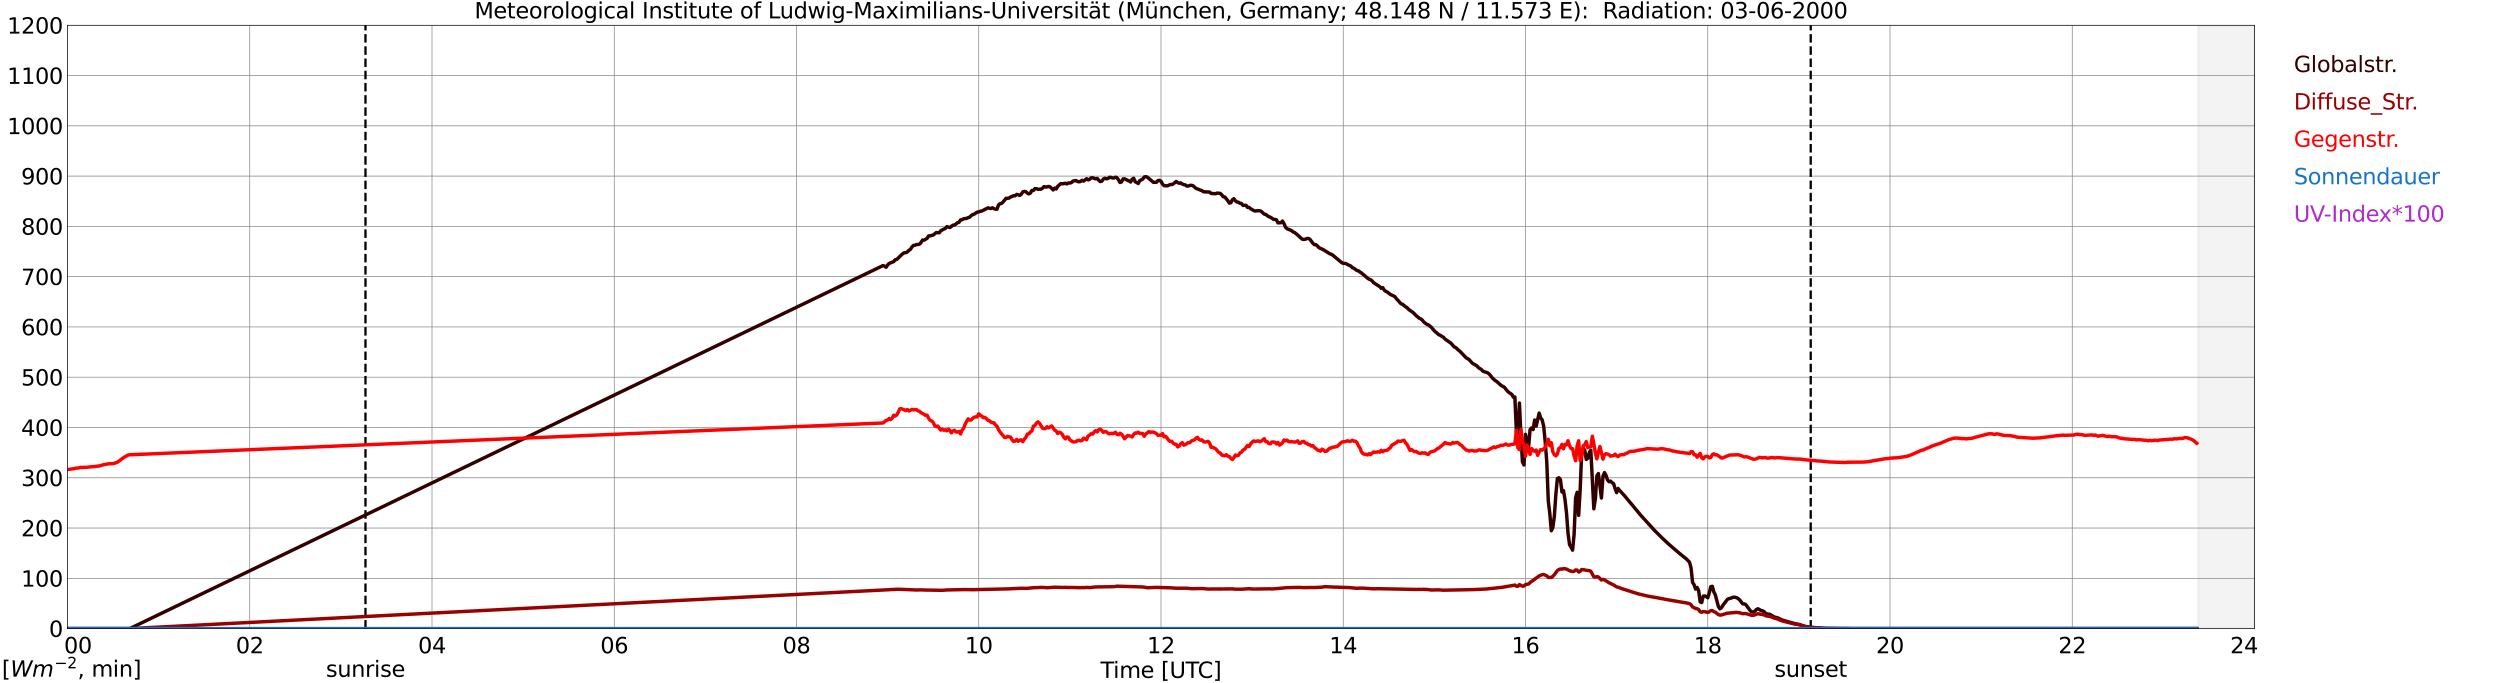 <?xml version="1.0" encoding="utf-8" standalone="no"?>
<!DOCTYPE svg PUBLIC "-//W3C//DTD SVG 1.1//EN"
  "http://www.w3.org/Graphics/SVG/1.1/DTD/svg11.dtd">
<svg xmlns:xlink="http://www.w3.org/1999/xlink" width="1085.4pt" height="296.64pt" viewBox="0 0 1085.4 296.64" xmlns="http://www.w3.org/2000/svg" version="1.1">
 <defs>
  <style type="text/css">*{stroke-linejoin: round; stroke-linecap: butt}</style>
 </defs>
 <g id="figure_1">
  <g id="patch_1">
   <path d="M 0 296.64 
L 1085.4 296.64 
L 1085.4 0 
L 0 0 
z
" style="fill: #ffffff"/>
  </g>
  <g id="axes_1">
   <g id="patch_2">
    <path d="M 29.306 272.909 
L 978.814 272.909 
L 978.814 10.976 
L 29.306 10.976 
z
" style="fill: #ffffff"/>
   </g>
   <g id="patch_3">
    <path d="M 954.417 272.909 
L 978.814 272.909 
L 978.814 10.976 
L 954.417 10.976 
z
" clip-path="url(#p6135377bbd)" style="fill: #d3d3d3; opacity: 0.25; stroke: #d3d3d3; stroke-linejoin: miter"/>
   </g>
   <g id="matplotlib.axis_1">
    <g id="xtick_1">
     <g id="line2d_1">
      <path d="M 29.306 272.909 
L 29.306 10.976 
" clip-path="url(#p6135377bbd)" style="fill: none; stroke: #808080; stroke-width: 0.3; stroke-linecap: square"/>
     </g>
     <g id="line2d_2"/>
     <g id="text_1">
      <!--    00 -->
      <g transform="translate(18.733 283.627) scale(0.095 -0.095)">
       <defs>
        <path id="DejaVuSans-20" transform="scale(0.016)"/>
        <path id="DejaVuSans-30" d="M 2034 4250 
Q 1547 4250 1301 3770 
Q 1056 3291 1056 2328 
Q 1056 1369 1301 889 
Q 1547 409 2034 409 
Q 2525 409 2770 889 
Q 3016 1369 3016 2328 
Q 3016 3291 2770 3770 
Q 2525 4250 2034 4250 
z
M 2034 4750 
Q 2819 4750 3233 4129 
Q 3647 3509 3647 2328 
Q 3647 1150 3233 529 
Q 2819 -91 2034 -91 
Q 1250 -91 836 529 
Q 422 1150 422 2328 
Q 422 3509 836 4129 
Q 1250 4750 2034 4750 
z
" transform="scale(0.016)"/>
       </defs>
       <use xlink:href="#DejaVuSans-20"/>
       <use xlink:href="#DejaVuSans-20" transform="translate(31.787 0)"/>
       <use xlink:href="#DejaVuSans-20" transform="translate(63.574 0)"/>
       <use xlink:href="#DejaVuSans-30" transform="translate(95.361 0)"/>
       <use xlink:href="#DejaVuSans-30" transform="translate(158.984 0)"/>
      </g>
     </g>
    </g>
    <g id="xtick_2">
     <g id="line2d_3">
      <path d="M 108.431 272.909 
L 108.431 10.976 
" clip-path="url(#p6135377bbd)" style="fill: none; stroke: #808080; stroke-width: 0.3; stroke-linecap: square"/>
     </g>
     <g id="line2d_4"/>
     <g id="text_2">
      <!-- 02 -->
      <g transform="translate(102.387 283.627) scale(0.095 -0.095)">
       <defs>
        <path id="DejaVuSans-32" d="M 1228 531 
L 3431 531 
L 3431 0 
L 469 0 
L 469 531 
Q 828 903 1448 1529 
Q 2069 2156 2228 2338 
Q 2531 2678 2651 2914 
Q 2772 3150 2772 3378 
Q 2772 3750 2511 3984 
Q 2250 4219 1831 4219 
Q 1534 4219 1204 4116 
Q 875 4013 500 3803 
L 500 4441 
Q 881 4594 1212 4672 
Q 1544 4750 1819 4750 
Q 2544 4750 2975 4387 
Q 3406 4025 3406 3419 
Q 3406 3131 3298 2873 
Q 3191 2616 2906 2266 
Q 2828 2175 2409 1742 
Q 1991 1309 1228 531 
z
" transform="scale(0.016)"/>
       </defs>
       <use xlink:href="#DejaVuSans-30"/>
       <use xlink:href="#DejaVuSans-32" transform="translate(63.623 0)"/>
      </g>
     </g>
    </g>
    <g id="xtick_3">
     <g id="line2d_5">
      <path d="M 187.557 272.909 
L 187.557 10.976 
" clip-path="url(#p6135377bbd)" style="fill: none; stroke: #808080; stroke-width: 0.3; stroke-linecap: square"/>
     </g>
     <g id="line2d_6"/>
     <g id="text_3">
      <!-- 04 -->
      <g transform="translate(181.513 283.627) scale(0.095 -0.095)">
       <defs>
        <path id="DejaVuSans-34" d="M 2419 4116 
L 825 1625 
L 2419 1625 
L 2419 4116 
z
M 2253 4666 
L 3047 4666 
L 3047 1625 
L 3713 1625 
L 3713 1100 
L 3047 1100 
L 3047 0 
L 2419 0 
L 2419 1100 
L 313 1100 
L 313 1709 
L 2253 4666 
z
" transform="scale(0.016)"/>
       </defs>
       <use xlink:href="#DejaVuSans-30"/>
       <use xlink:href="#DejaVuSans-34" transform="translate(63.623 0)"/>
      </g>
     </g>
    </g>
    <g id="xtick_4">
     <g id="line2d_7">
      <path d="M 266.683 272.909 
L 266.683 10.976 
" clip-path="url(#p6135377bbd)" style="fill: none; stroke: #808080; stroke-width: 0.3; stroke-linecap: square"/>
     </g>
     <g id="line2d_8"/>
     <g id="text_4">
      <!-- 06 -->
      <g transform="translate(260.638 283.627) scale(0.095 -0.095)">
       <defs>
        <path id="DejaVuSans-36" d="M 2113 2584 
Q 1688 2584 1439 2293 
Q 1191 2003 1191 1497 
Q 1191 994 1439 701 
Q 1688 409 2113 409 
Q 2538 409 2786 701 
Q 3034 994 3034 1497 
Q 3034 2003 2786 2293 
Q 2538 2584 2113 2584 
z
M 3366 4563 
L 3366 3988 
Q 3128 4100 2886 4159 
Q 2644 4219 2406 4219 
Q 1781 4219 1451 3797 
Q 1122 3375 1075 2522 
Q 1259 2794 1537 2939 
Q 1816 3084 2150 3084 
Q 2853 3084 3261 2657 
Q 3669 2231 3669 1497 
Q 3669 778 3244 343 
Q 2819 -91 2113 -91 
Q 1303 -91 875 529 
Q 447 1150 447 2328 
Q 447 3434 972 4092 
Q 1497 4750 2381 4750 
Q 2619 4750 2861 4703 
Q 3103 4656 3366 4563 
z
" transform="scale(0.016)"/>
       </defs>
       <use xlink:href="#DejaVuSans-30"/>
       <use xlink:href="#DejaVuSans-36" transform="translate(63.623 0)"/>
      </g>
     </g>
    </g>
    <g id="xtick_5">
     <g id="line2d_9">
      <path d="M 345.808 272.909 
L 345.808 10.976 
" clip-path="url(#p6135377bbd)" style="fill: none; stroke: #808080; stroke-width: 0.3; stroke-linecap: square"/>
     </g>
     <g id="line2d_10"/>
     <g id="text_5">
      <!-- 08 -->
      <g transform="translate(339.764 283.627) scale(0.095 -0.095)">
       <defs>
        <path id="DejaVuSans-38" d="M 2034 2216 
Q 1584 2216 1326 1975 
Q 1069 1734 1069 1313 
Q 1069 891 1326 650 
Q 1584 409 2034 409 
Q 2484 409 2743 651 
Q 3003 894 3003 1313 
Q 3003 1734 2745 1975 
Q 2488 2216 2034 2216 
z
M 1403 2484 
Q 997 2584 770 2862 
Q 544 3141 544 3541 
Q 544 4100 942 4425 
Q 1341 4750 2034 4750 
Q 2731 4750 3128 4425 
Q 3525 4100 3525 3541 
Q 3525 3141 3298 2862 
Q 3072 2584 2669 2484 
Q 3125 2378 3379 2068 
Q 3634 1759 3634 1313 
Q 3634 634 3220 271 
Q 2806 -91 2034 -91 
Q 1263 -91 848 271 
Q 434 634 434 1313 
Q 434 1759 690 2068 
Q 947 2378 1403 2484 
z
M 1172 3481 
Q 1172 3119 1398 2916 
Q 1625 2713 2034 2713 
Q 2441 2713 2670 2916 
Q 2900 3119 2900 3481 
Q 2900 3844 2670 4047 
Q 2441 4250 2034 4250 
Q 1625 4250 1398 4047 
Q 1172 3844 1172 3481 
z
" transform="scale(0.016)"/>
       </defs>
       <use xlink:href="#DejaVuSans-30"/>
       <use xlink:href="#DejaVuSans-38" transform="translate(63.623 0)"/>
      </g>
     </g>
    </g>
    <g id="xtick_6">
     <g id="line2d_11">
      <path d="M 424.934 272.909 
L 424.934 10.976 
" clip-path="url(#p6135377bbd)" style="fill: none; stroke: #808080; stroke-width: 0.3; stroke-linecap: square"/>
     </g>
     <g id="line2d_12"/>
     <g id="text_6">
      <!-- 10 -->
      <g transform="translate(418.89 283.627) scale(0.095 -0.095)">
       <defs>
        <path id="DejaVuSans-31" d="M 794 531 
L 1825 531 
L 1825 4091 
L 703 3866 
L 703 4441 
L 1819 4666 
L 2450 4666 
L 2450 531 
L 3481 531 
L 3481 0 
L 794 0 
L 794 531 
z
" transform="scale(0.016)"/>
       </defs>
       <use xlink:href="#DejaVuSans-31"/>
       <use xlink:href="#DejaVuSans-30" transform="translate(63.623 0)"/>
      </g>
     </g>
    </g>
    <g id="xtick_7">
     <g id="line2d_13">
      <path d="M 504.06 272.909 
L 504.06 10.976 
" clip-path="url(#p6135377bbd)" style="fill: none; stroke: #808080; stroke-width: 0.3; stroke-linecap: square"/>
     </g>
     <g id="line2d_14"/>
     <g id="text_7">
      <!-- 12 -->
      <g transform="translate(498.015 283.627) scale(0.095 -0.095)">
       <use xlink:href="#DejaVuSans-31"/>
       <use xlink:href="#DejaVuSans-32" transform="translate(63.623 0)"/>
      </g>
     </g>
    </g>
    <g id="xtick_8">
     <g id="line2d_15">
      <path d="M 583.185 272.909 
L 583.185 10.976 
" clip-path="url(#p6135377bbd)" style="fill: none; stroke: #808080; stroke-width: 0.3; stroke-linecap: square"/>
     </g>
     <g id="line2d_16"/>
     <g id="text_8">
      <!-- 14 -->
      <g transform="translate(577.141 283.627) scale(0.095 -0.095)">
       <use xlink:href="#DejaVuSans-31"/>
       <use xlink:href="#DejaVuSans-34" transform="translate(63.623 0)"/>
      </g>
     </g>
    </g>
    <g id="xtick_9">
     <g id="line2d_17">
      <path d="M 662.311 272.909 
L 662.311 10.976 
" clip-path="url(#p6135377bbd)" style="fill: none; stroke: #808080; stroke-width: 0.3; stroke-linecap: square"/>
     </g>
     <g id="line2d_18"/>
     <g id="text_9">
      <!-- 16 -->
      <g transform="translate(656.267 283.627) scale(0.095 -0.095)">
       <use xlink:href="#DejaVuSans-31"/>
       <use xlink:href="#DejaVuSans-36" transform="translate(63.623 0)"/>
      </g>
     </g>
    </g>
    <g id="xtick_10">
     <g id="line2d_19">
      <path d="M 741.437 272.909 
L 741.437 10.976 
" clip-path="url(#p6135377bbd)" style="fill: none; stroke: #808080; stroke-width: 0.3; stroke-linecap: square"/>
     </g>
     <g id="line2d_20"/>
     <g id="text_10">
      <!-- 18 -->
      <g transform="translate(735.392 283.627) scale(0.095 -0.095)">
       <use xlink:href="#DejaVuSans-31"/>
       <use xlink:href="#DejaVuSans-38" transform="translate(63.623 0)"/>
      </g>
     </g>
    </g>
    <g id="xtick_11">
     <g id="line2d_21">
      <path d="M 820.562 272.909 
L 820.562 10.976 
" clip-path="url(#p6135377bbd)" style="fill: none; stroke: #808080; stroke-width: 0.3; stroke-linecap: square"/>
     </g>
     <g id="line2d_22"/>
     <g id="text_11">
      <!-- 20 -->
      <g transform="translate(814.518 283.627) scale(0.095 -0.095)">
       <use xlink:href="#DejaVuSans-32"/>
       <use xlink:href="#DejaVuSans-30" transform="translate(63.623 0)"/>
      </g>
     </g>
    </g>
    <g id="xtick_12">
     <g id="line2d_23">
      <path d="M 899.688 272.909 
L 899.688 10.976 
" clip-path="url(#p6135377bbd)" style="fill: none; stroke: #808080; stroke-width: 0.3; stroke-linecap: square"/>
     </g>
     <g id="line2d_24"/>
     <g id="text_12">
      <!-- 22 -->
      <g transform="translate(893.644 283.627) scale(0.095 -0.095)">
       <use xlink:href="#DejaVuSans-32"/>
       <use xlink:href="#DejaVuSans-32" transform="translate(63.623 0)"/>
      </g>
     </g>
    </g>
    <g id="xtick_13">
     <g id="line2d_25">
      <path d="M 978.814 272.909 
L 978.814 10.976 
" clip-path="url(#p6135377bbd)" style="fill: none; stroke: #808080; stroke-width: 0.3; stroke-linecap: square"/>
     </g>
     <g id="line2d_26"/>
     <g id="text_13">
      <!-- 24    -->
      <g transform="translate(968.241 283.627) scale(0.095 -0.095)">
       <use xlink:href="#DejaVuSans-32"/>
       <use xlink:href="#DejaVuSans-34" transform="translate(63.623 0)"/>
       <use xlink:href="#DejaVuSans-20" transform="translate(127.246 0)"/>
       <use xlink:href="#DejaVuSans-20" transform="translate(159.033 0)"/>
       <use xlink:href="#DejaVuSans-20" transform="translate(190.82 0)"/>
      </g>
     </g>
    </g>
    <g id="text_14">
     <!-- Time [UTC] -->
     <g transform="translate(477.806 294.322) scale(0.095 -0.095)">
      <defs>
       <path id="DejaVuSans-54" d="M -19 4666 
L 3928 4666 
L 3928 4134 
L 2272 4134 
L 2272 0 
L 1638 0 
L 1638 4134 
L -19 4134 
L -19 4666 
z
" transform="scale(0.016)"/>
       <path id="DejaVuSans-69" d="M 603 3500 
L 1178 3500 
L 1178 0 
L 603 0 
L 603 3500 
z
M 603 4863 
L 1178 4863 
L 1178 4134 
L 603 4134 
L 603 4863 
z
" transform="scale(0.016)"/>
       <path id="DejaVuSans-6d" d="M 3328 2828 
Q 3544 3216 3844 3400 
Q 4144 3584 4550 3584 
Q 5097 3584 5394 3201 
Q 5691 2819 5691 2113 
L 5691 0 
L 5113 0 
L 5113 2094 
Q 5113 2597 4934 2840 
Q 4756 3084 4391 3084 
Q 3944 3084 3684 2787 
Q 3425 2491 3425 1978 
L 3425 0 
L 2847 0 
L 2847 2094 
Q 2847 2600 2669 2842 
Q 2491 3084 2119 3084 
Q 1678 3084 1418 2786 
Q 1159 2488 1159 1978 
L 1159 0 
L 581 0 
L 581 3500 
L 1159 3500 
L 1159 2956 
Q 1356 3278 1631 3431 
Q 1906 3584 2284 3584 
Q 2666 3584 2933 3390 
Q 3200 3197 3328 2828 
z
" transform="scale(0.016)"/>
       <path id="DejaVuSans-65" d="M 3597 1894 
L 3597 1613 
L 953 1613 
Q 991 1019 1311 708 
Q 1631 397 2203 397 
Q 2534 397 2845 478 
Q 3156 559 3463 722 
L 3463 178 
Q 3153 47 2828 -22 
Q 2503 -91 2169 -91 
Q 1331 -91 842 396 
Q 353 884 353 1716 
Q 353 2575 817 3079 
Q 1281 3584 2069 3584 
Q 2775 3584 3186 3129 
Q 3597 2675 3597 1894 
z
M 3022 2063 
Q 3016 2534 2758 2815 
Q 2500 3097 2075 3097 
Q 1594 3097 1305 2825 
Q 1016 2553 972 2059 
L 3022 2063 
z
" transform="scale(0.016)"/>
       <path id="DejaVuSans-5b" d="M 550 4863 
L 1875 4863 
L 1875 4416 
L 1125 4416 
L 1125 -397 
L 1875 -397 
L 1875 -844 
L 550 -844 
L 550 4863 
z
" transform="scale(0.016)"/>
       <path id="DejaVuSans-55" d="M 556 4666 
L 1191 4666 
L 1191 1831 
Q 1191 1081 1462 751 
Q 1734 422 2344 422 
Q 2950 422 3222 751 
Q 3494 1081 3494 1831 
L 3494 4666 
L 4128 4666 
L 4128 1753 
Q 4128 841 3676 375 
Q 3225 -91 2344 -91 
Q 1459 -91 1007 375 
Q 556 841 556 1753 
L 556 4666 
z
" transform="scale(0.016)"/>
       <path id="DejaVuSans-43" d="M 4122 4306 
L 4122 3641 
Q 3803 3938 3442 4084 
Q 3081 4231 2675 4231 
Q 1875 4231 1450 3742 
Q 1025 3253 1025 2328 
Q 1025 1406 1450 917 
Q 1875 428 2675 428 
Q 3081 428 3442 575 
Q 3803 722 4122 1019 
L 4122 359 
Q 3791 134 3420 21 
Q 3050 -91 2638 -91 
Q 1578 -91 968 557 
Q 359 1206 359 2328 
Q 359 3453 968 4101 
Q 1578 4750 2638 4750 
Q 3056 4750 3426 4639 
Q 3797 4528 4122 4306 
z
" transform="scale(0.016)"/>
       <path id="DejaVuSans-5d" d="M 1947 4863 
L 1947 -844 
L 622 -844 
L 622 -397 
L 1369 -397 
L 1369 4416 
L 622 4416 
L 622 4863 
L 1947 4863 
z
" transform="scale(0.016)"/>
      </defs>
      <use xlink:href="#DejaVuSans-54"/>
      <use xlink:href="#DejaVuSans-69" transform="translate(57.959 0)"/>
      <use xlink:href="#DejaVuSans-6d" transform="translate(85.742 0)"/>
      <use xlink:href="#DejaVuSans-65" transform="translate(183.154 0)"/>
      <use xlink:href="#DejaVuSans-20" transform="translate(244.678 0)"/>
      <use xlink:href="#DejaVuSans-5b" transform="translate(276.465 0)"/>
      <use xlink:href="#DejaVuSans-55" transform="translate(315.479 0)"/>
      <use xlink:href="#DejaVuSans-54" transform="translate(388.672 0)"/>
      <use xlink:href="#DejaVuSans-43" transform="translate(443.881 0)"/>
      <use xlink:href="#DejaVuSans-5d" transform="translate(513.705 0)"/>
     </g>
    </g>
   </g>
   <g id="matplotlib.axis_2">
    <g id="ytick_1">
     <g id="line2d_27">
      <path d="M 29.306 272.909 
L 978.814 272.909 
" clip-path="url(#p6135377bbd)" style="fill: none; stroke: #808080; stroke-width: 0.3; stroke-linecap: square"/>
     </g>
     <g id="line2d_28"/>
     <g id="text_15">
      <!-- 0 -->
      <g transform="translate(21.261 276.518) scale(0.095 -0.095)">
       <use xlink:href="#DejaVuSans-30"/>
      </g>
     </g>
    </g>
    <g id="ytick_2">
     <g id="line2d_29">
      <path d="M 29.306 251.081 
L 978.814 251.081 
" clip-path="url(#p6135377bbd)" style="fill: none; stroke: #808080; stroke-width: 0.3; stroke-linecap: square"/>
     </g>
     <g id="line2d_30"/>
     <g id="text_16">
      <!-- 100 -->
      <g transform="translate(9.173 254.69) scale(0.095 -0.095)">
       <use xlink:href="#DejaVuSans-31"/>
       <use xlink:href="#DejaVuSans-30" transform="translate(63.623 0)"/>
       <use xlink:href="#DejaVuSans-30" transform="translate(127.246 0)"/>
      </g>
     </g>
    </g>
    <g id="ytick_3">
     <g id="line2d_31">
      <path d="M 29.306 229.253 
L 978.814 229.253 
" clip-path="url(#p6135377bbd)" style="fill: none; stroke: #808080; stroke-width: 0.3; stroke-linecap: square"/>
     </g>
     <g id="line2d_32"/>
     <g id="text_17">
      <!-- 200 -->
      <g transform="translate(9.173 232.863) scale(0.095 -0.095)">
       <use xlink:href="#DejaVuSans-32"/>
       <use xlink:href="#DejaVuSans-30" transform="translate(63.623 0)"/>
       <use xlink:href="#DejaVuSans-30" transform="translate(127.246 0)"/>
      </g>
     </g>
    </g>
    <g id="ytick_4">
     <g id="line2d_33">
      <path d="M 29.306 207.426 
L 978.814 207.426 
" clip-path="url(#p6135377bbd)" style="fill: none; stroke: #808080; stroke-width: 0.3; stroke-linecap: square"/>
     </g>
     <g id="line2d_34"/>
     <g id="text_18">
      <!-- 300 -->
      <g transform="translate(9.173 211.035) scale(0.095 -0.095)">
       <defs>
        <path id="DejaVuSans-33" d="M 2597 2516 
Q 3050 2419 3304 2112 
Q 3559 1806 3559 1356 
Q 3559 666 3084 287 
Q 2609 -91 1734 -91 
Q 1441 -91 1130 -33 
Q 819 25 488 141 
L 488 750 
Q 750 597 1062 519 
Q 1375 441 1716 441 
Q 2309 441 2620 675 
Q 2931 909 2931 1356 
Q 2931 1769 2642 2001 
Q 2353 2234 1838 2234 
L 1294 2234 
L 1294 2753 
L 1863 2753 
Q 2328 2753 2575 2939 
Q 2822 3125 2822 3475 
Q 2822 3834 2567 4026 
Q 2313 4219 1838 4219 
Q 1578 4219 1281 4162 
Q 984 4106 628 3988 
L 628 4550 
Q 988 4650 1302 4700 
Q 1616 4750 1894 4750 
Q 2613 4750 3031 4423 
Q 3450 4097 3450 3541 
Q 3450 3153 3228 2886 
Q 3006 2619 2597 2516 
z
" transform="scale(0.016)"/>
       </defs>
       <use xlink:href="#DejaVuSans-33"/>
       <use xlink:href="#DejaVuSans-30" transform="translate(63.623 0)"/>
       <use xlink:href="#DejaVuSans-30" transform="translate(127.246 0)"/>
      </g>
     </g>
    </g>
    <g id="ytick_5">
     <g id="line2d_35">
      <path d="M 29.306 185.598 
L 978.814 185.598 
" clip-path="url(#p6135377bbd)" style="fill: none; stroke: #808080; stroke-width: 0.3; stroke-linecap: square"/>
     </g>
     <g id="line2d_36"/>
     <g id="text_19">
      <!-- 400 -->
      <g transform="translate(9.173 189.207) scale(0.095 -0.095)">
       <use xlink:href="#DejaVuSans-34"/>
       <use xlink:href="#DejaVuSans-30" transform="translate(63.623 0)"/>
       <use xlink:href="#DejaVuSans-30" transform="translate(127.246 0)"/>
      </g>
     </g>
    </g>
    <g id="ytick_6">
     <g id="line2d_37">
      <path d="M 29.306 163.77 
L 978.814 163.77 
" clip-path="url(#p6135377bbd)" style="fill: none; stroke: #808080; stroke-width: 0.3; stroke-linecap: square"/>
     </g>
     <g id="line2d_38"/>
     <g id="text_20">
      <!-- 500 -->
      <g transform="translate(9.173 167.379) scale(0.095 -0.095)">
       <defs>
        <path id="DejaVuSans-35" d="M 691 4666 
L 3169 4666 
L 3169 4134 
L 1269 4134 
L 1269 2991 
Q 1406 3038 1543 3061 
Q 1681 3084 1819 3084 
Q 2600 3084 3056 2656 
Q 3513 2228 3513 1497 
Q 3513 744 3044 326 
Q 2575 -91 1722 -91 
Q 1428 -91 1123 -41 
Q 819 9 494 109 
L 494 744 
Q 775 591 1075 516 
Q 1375 441 1709 441 
Q 2250 441 2565 725 
Q 2881 1009 2881 1497 
Q 2881 1984 2565 2268 
Q 2250 2553 1709 2553 
Q 1456 2553 1204 2497 
Q 953 2441 691 2322 
L 691 4666 
z
" transform="scale(0.016)"/>
       </defs>
       <use xlink:href="#DejaVuSans-35"/>
       <use xlink:href="#DejaVuSans-30" transform="translate(63.623 0)"/>
       <use xlink:href="#DejaVuSans-30" transform="translate(127.246 0)"/>
      </g>
     </g>
    </g>
    <g id="ytick_7">
     <g id="line2d_39">
      <path d="M 29.306 141.942 
L 978.814 141.942 
" clip-path="url(#p6135377bbd)" style="fill: none; stroke: #808080; stroke-width: 0.3; stroke-linecap: square"/>
     </g>
     <g id="line2d_40"/>
     <g id="text_21">
      <!-- 600 -->
      <g transform="translate(9.173 145.551) scale(0.095 -0.095)">
       <use xlink:href="#DejaVuSans-36"/>
       <use xlink:href="#DejaVuSans-30" transform="translate(63.623 0)"/>
       <use xlink:href="#DejaVuSans-30" transform="translate(127.246 0)"/>
      </g>
     </g>
    </g>
    <g id="ytick_8">
     <g id="line2d_41">
      <path d="M 29.306 120.114 
L 978.814 120.114 
" clip-path="url(#p6135377bbd)" style="fill: none; stroke: #808080; stroke-width: 0.3; stroke-linecap: square"/>
     </g>
     <g id="line2d_42"/>
     <g id="text_22">
      <!-- 700 -->
      <g transform="translate(9.173 123.724) scale(0.095 -0.095)">
       <defs>
        <path id="DejaVuSans-37" d="M 525 4666 
L 3525 4666 
L 3525 4397 
L 1831 0 
L 1172 0 
L 2766 4134 
L 525 4134 
L 525 4666 
z
" transform="scale(0.016)"/>
       </defs>
       <use xlink:href="#DejaVuSans-37"/>
       <use xlink:href="#DejaVuSans-30" transform="translate(63.623 0)"/>
       <use xlink:href="#DejaVuSans-30" transform="translate(127.246 0)"/>
      </g>
     </g>
    </g>
    <g id="ytick_9">
     <g id="line2d_43">
      <path d="M 29.306 98.287 
L 978.814 98.287 
" clip-path="url(#p6135377bbd)" style="fill: none; stroke: #808080; stroke-width: 0.3; stroke-linecap: square"/>
     </g>
     <g id="line2d_44"/>
     <g id="text_23">
      <!-- 800 -->
      <g transform="translate(9.173 101.896) scale(0.095 -0.095)">
       <use xlink:href="#DejaVuSans-38"/>
       <use xlink:href="#DejaVuSans-30" transform="translate(63.623 0)"/>
       <use xlink:href="#DejaVuSans-30" transform="translate(127.246 0)"/>
      </g>
     </g>
    </g>
    <g id="ytick_10">
     <g id="line2d_45">
      <path d="M 29.306 76.459 
L 978.814 76.459 
" clip-path="url(#p6135377bbd)" style="fill: none; stroke: #808080; stroke-width: 0.3; stroke-linecap: square"/>
     </g>
     <g id="line2d_46"/>
     <g id="text_24">
      <!-- 900 -->
      <g transform="translate(9.173 80.068) scale(0.095 -0.095)">
       <defs>
        <path id="DejaVuSans-39" d="M 703 97 
L 703 672 
Q 941 559 1184 500 
Q 1428 441 1663 441 
Q 2288 441 2617 861 
Q 2947 1281 2994 2138 
Q 2813 1869 2534 1725 
Q 2256 1581 1919 1581 
Q 1219 1581 811 2004 
Q 403 2428 403 3163 
Q 403 3881 828 4315 
Q 1253 4750 1959 4750 
Q 2769 4750 3195 4129 
Q 3622 3509 3622 2328 
Q 3622 1225 3098 567 
Q 2575 -91 1691 -91 
Q 1453 -91 1209 -44 
Q 966 3 703 97 
z
M 1959 2075 
Q 2384 2075 2632 2365 
Q 2881 2656 2881 3163 
Q 2881 3666 2632 3958 
Q 2384 4250 1959 4250 
Q 1534 4250 1286 3958 
Q 1038 3666 1038 3163 
Q 1038 2656 1286 2365 
Q 1534 2075 1959 2075 
z
" transform="scale(0.016)"/>
       </defs>
       <use xlink:href="#DejaVuSans-39"/>
       <use xlink:href="#DejaVuSans-30" transform="translate(63.623 0)"/>
       <use xlink:href="#DejaVuSans-30" transform="translate(127.246 0)"/>
      </g>
     </g>
    </g>
    <g id="ytick_11">
     <g id="line2d_47">
      <path d="M 29.306 54.631 
L 978.814 54.631 
" clip-path="url(#p6135377bbd)" style="fill: none; stroke: #808080; stroke-width: 0.3; stroke-linecap: square"/>
     </g>
     <g id="line2d_48"/>
     <g id="text_25">
      <!-- 1000 -->
      <g transform="translate(3.128 58.24) scale(0.095 -0.095)">
       <use xlink:href="#DejaVuSans-31"/>
       <use xlink:href="#DejaVuSans-30" transform="translate(63.623 0)"/>
       <use xlink:href="#DejaVuSans-30" transform="translate(127.246 0)"/>
       <use xlink:href="#DejaVuSans-30" transform="translate(190.869 0)"/>
      </g>
     </g>
    </g>
    <g id="ytick_12">
     <g id="line2d_49">
      <path d="M 29.306 32.803 
L 978.814 32.803 
" clip-path="url(#p6135377bbd)" style="fill: none; stroke: #808080; stroke-width: 0.3; stroke-linecap: square"/>
     </g>
     <g id="line2d_50"/>
     <g id="text_26">
      <!-- 1100 -->
      <g transform="translate(3.128 36.413) scale(0.095 -0.095)">
       <use xlink:href="#DejaVuSans-31"/>
       <use xlink:href="#DejaVuSans-31" transform="translate(63.623 0)"/>
       <use xlink:href="#DejaVuSans-30" transform="translate(127.246 0)"/>
       <use xlink:href="#DejaVuSans-30" transform="translate(190.869 0)"/>
      </g>
     </g>
    </g>
    <g id="ytick_13">
     <g id="line2d_51">
      <path d="M 29.306 10.976 
L 978.814 10.976 
" clip-path="url(#p6135377bbd)" style="fill: none; stroke: #808080; stroke-width: 0.3; stroke-linecap: square"/>
     </g>
     <g id="line2d_52"/>
     <g id="text_27">
      <!-- 1200 -->
      <g transform="translate(3.128 14.585) scale(0.095 -0.095)">
       <use xlink:href="#DejaVuSans-31"/>
       <use xlink:href="#DejaVuSans-32" transform="translate(63.623 0)"/>
       <use xlink:href="#DejaVuSans-30" transform="translate(127.246 0)"/>
       <use xlink:href="#DejaVuSans-30" transform="translate(190.869 0)"/>
      </g>
     </g>
    </g>
   </g>
   <g id="line2d_53">
    <path d="M 158.676 272.909 
L 158.676 10.976 
" clip-path="url(#p6135377bbd)" style="fill: none; stroke-dasharray: 3.7,1.6; stroke-dashoffset: 0; stroke: #000000"/>
   </g>
   <g id="line2d_54">
    <path d="M 786.143 272.909 
L 786.143 10.976 
" clip-path="url(#p6135377bbd)" style="fill: none; stroke-dasharray: 3.7,1.6; stroke-dashoffset: 0; stroke: #000000"/>
   </g>
   <g id="line2d_55">
    <path d="M 29.306 272.909 
L 56.34 272.909 
L 383.393 115.291 
L 384.053 115.561 
L 384.712 116.024 
L 385.371 115.053 
L 386.031 114.378 
L 388.009 113.573 
L 388.668 112.756 
L 389.328 112.652 
L 391.965 110.093 
L 392.624 109.755 
L 393.284 109.676 
L 393.943 109.349 
L 394.603 108.716 
L 395.262 108.266 
L 395.921 107.23 
L 396.581 106.538 
L 397.24 106.487 
L 397.899 106.177 
L 398.559 106.145 
L 399.218 105.994 
L 399.878 105.291 
L 400.537 104.222 
L 401.196 104.257 
L 402.515 103.484 
L 403.175 102.421 
L 403.834 102.397 
L 405.153 102.043 
L 406.471 100.98 
L 407.79 101.061 
L 408.45 100.151 
L 409.768 99.489 
L 410.428 99.175 
L 411.087 98.383 
L 412.406 98.776 
L 413.725 97.767 
L 414.384 97.7 
L 415.043 97.278 
L 415.703 96.674 
L 416.362 96.521 
L 417.022 95.464 
L 417.681 95.416 
L 418.34 94.978 
L 419.659 94.818 
L 420.318 94.48 
L 420.978 94.314 
L 421.637 93.626 
L 422.297 93.179 
L 422.956 92.967 
L 424.275 92.077 
L 424.934 92.02 
L 425.593 91.714 
L 426.253 91.627 
L 428.89 90.263 
L 430.209 90.542 
L 430.869 90.221 
L 431.528 90.601 
L 432.187 90.776 
L 432.847 90.835 
L 433.506 89.03 
L 434.165 88.436 
L 434.825 88.32 
L 435.484 87.694 
L 436.803 86.098 
L 437.462 86.116 
L 438.122 85.982 
L 438.781 85.509 
L 440.1 84.985 
L 440.759 84.974 
L 441.419 84.398 
L 442.078 84.566 
L 442.737 84.852 
L 443.397 84.313 
L 444.056 83.315 
L 444.716 83.112 
L 445.375 83.208 
L 446.034 83.848 
L 446.694 84.169 
L 447.353 83.845 
L 448.012 82.689 
L 448.672 82.702 
L 449.331 81.898 
L 449.991 81.907 
L 450.65 82.187 
L 451.969 82.104 
L 452.628 81.702 
L 453.287 81.006 
L 453.947 81.213 
L 454.606 81.156 
L 455.266 80.949 
L 455.925 81.139 
L 457.244 82.462 
L 457.903 81.674 
L 458.563 82.029 
L 459.222 80.881 
L 460.541 79.718 
L 461.2 79.801 
L 461.859 79.735 
L 462.519 79.552 
L 463.178 79.86 
L 463.838 79.434 
L 464.497 79.454 
L 465.156 79.292 
L 465.816 78.624 
L 467.134 78.382 
L 467.794 78.781 
L 468.453 78.91 
L 469.113 78.827 
L 469.772 78.264 
L 470.431 78.646 
L 471.75 77.587 
L 472.409 78.094 
L 473.069 77.852 
L 473.728 77.208 
L 474.388 77.188 
L 475.706 77.666 
L 476.366 77.463 
L 477.025 78.244 
L 477.685 78.834 
L 478.344 78.685 
L 479.003 77.786 
L 479.663 77.391 
L 480.322 77.609 
L 480.981 77.542 
L 481.641 77 
L 482.3 77.005 
L 482.96 77.269 
L 483.619 77.267 
L 484.278 76.948 
L 484.938 77.16 
L 485.597 78.074 
L 486.256 79.216 
L 486.916 79.002 
L 487.575 77.697 
L 488.235 77.633 
L 489.553 78.299 
L 490.213 78.541 
L 490.872 79.008 
L 491.532 77.797 
L 492.191 77.391 
L 492.85 78.934 
L 493.51 79.209 
L 494.169 79.668 
L 494.828 78.456 
L 496.147 77.736 
L 496.807 76.823 
L 497.466 76.675 
L 498.125 76.93 
L 500.763 79.163 
L 502.082 79.135 
L 502.741 78.404 
L 503.4 78.308 
L 504.06 78.722 
L 504.719 79.936 
L 505.379 80.611 
L 506.697 80.689 
L 507.357 80.477 
L 508.016 80.124 
L 508.675 80.126 
L 509.335 79.871 
L 510.654 78.801 
L 511.313 79.268 
L 511.972 79.563 
L 512.632 79.408 
L 513.291 79.895 
L 513.95 80.176 
L 514.61 80.266 
L 515.269 80.801 
L 515.929 80.752 
L 516.588 80.48 
L 517.247 80.467 
L 517.907 80.606 
L 519.226 81.761 
L 521.863 82.802 
L 522.522 83.258 
L 525.16 83.378 
L 525.819 83.996 
L 527.797 84.105 
L 528.457 83.819 
L 529.776 83.968 
L 530.435 84.577 
L 531.094 85.432 
L 531.754 85.507 
L 533.073 87.144 
L 533.732 88.174 
L 534.391 88.012 
L 535.051 86.731 
L 535.71 86.273 
L 536.369 87.179 
L 537.029 87.724 
L 537.688 87.788 
L 538.348 88.242 
L 539.007 88.375 
L 539.666 89.189 
L 540.326 89.113 
L 540.985 89.154 
L 541.644 90.066 
L 542.304 90.034 
L 542.963 90.608 
L 544.282 91.4 
L 544.941 91.616 
L 546.26 91.452 
L 546.919 91.516 
L 547.579 91.767 
L 548.898 92.983 
L 549.557 93.081 
L 550.216 93.655 
L 550.876 94.072 
L 551.535 94.299 
L 552.854 95.183 
L 554.173 95.408 
L 554.832 96.757 
L 556.151 96.682 
L 556.81 95.988 
L 557.47 97.128 
L 558.129 98.662 
L 558.788 99.304 
L 560.766 100.127 
L 561.426 100.712 
L 562.085 100.963 
L 563.404 102.048 
L 564.723 103.281 
L 565.382 103.859 
L 566.042 103.958 
L 566.701 103.868 
L 567.36 103.565 
L 568.02 103.51 
L 568.679 103.853 
L 569.998 105.603 
L 570.657 106.241 
L 571.317 106.223 
L 571.976 106.784 
L 572.635 107.524 
L 574.613 108.461 
L 577.251 110.124 
L 577.91 110.362 
L 578.57 110.731 
L 582.526 114.031 
L 583.185 114.315 
L 583.845 114.337 
L 584.504 114.498 
L 585.164 114.909 
L 586.482 115.52 
L 587.142 116.218 
L 587.801 116.45 
L 589.12 117.436 
L 589.779 117.576 
L 590.439 118.119 
L 591.098 118.512 
L 593.736 120.765 
L 594.395 121.223 
L 595.054 121.424 
L 595.714 121.968 
L 596.373 122.721 
L 599.011 124.443 
L 599.67 125.163 
L 600.329 124.869 
L 600.989 125.962 
L 601.648 126.508 
L 602.307 126.794 
L 603.626 127.822 
L 604.945 128.442 
L 605.604 128.778 
L 606.264 129.71 
L 606.923 130.371 
L 608.242 131.871 
L 608.901 132.087 
L 610.22 133.178 
L 610.879 133.569 
L 611.539 134.316 
L 613.517 135.713 
L 614.836 137.018 
L 616.154 138.159 
L 616.814 138.417 
L 617.473 138.947 
L 618.133 139.777 
L 619.451 140.809 
L 620.111 141.036 
L 621.429 142.078 
L 622.748 143.66 
L 624.726 145.347 
L 625.386 145.601 
L 626.045 146.12 
L 626.705 146.413 
L 627.364 147.192 
L 630.001 149.045 
L 631.32 150.595 
L 631.98 150.874 
L 633.298 152.092 
L 633.958 152.636 
L 636.595 155.414 
L 637.255 155.724 
L 637.914 156.211 
L 639.233 157.684 
L 641.211 158.865 
L 641.87 159.605 
L 643.189 160.459 
L 643.848 161.183 
L 645.827 161.854 
L 646.486 162.316 
L 647.145 163.05 
L 647.805 164.004 
L 649.123 165.198 
L 649.783 165.601 
L 651.761 167.367 
L 653.08 168.072 
L 654.399 169.716 
L 655.058 170.353 
L 656.377 171.237 
L 657.036 172.423 
L 657.695 172.331 
L 658.355 187.612 
L 659.014 189.466 
L 659.674 174.983 
L 660.333 189.352 
L 660.992 200.578 
L 661.652 201.873 
L 662.311 188.584 
L 662.97 192.222 
L 663.63 194.375 
L 664.289 186.536 
L 664.949 185.796 
L 665.608 186.51 
L 666.267 182.374 
L 666.927 185.017 
L 668.246 179.346 
L 668.905 181.453 
L 669.564 182.33 
L 670.224 185.19 
L 670.883 192.017 
L 671.542 200.476 
L 672.202 217.477 
L 672.861 222.973 
L 673.521 230.415 
L 674.18 229.061 
L 674.839 224.047 
L 675.499 214.554 
L 676.158 207.744 
L 676.817 207.436 
L 677.477 208.248 
L 678.136 213.579 
L 678.796 213.024 
L 679.455 216.862 
L 680.114 222.644 
L 680.774 231.528 
L 681.433 236.478 
L 682.092 237.53 
L 682.752 238.847 
L 683.411 232.01 
L 684.071 216.102 
L 684.73 213.734 
L 685.389 223.757 
L 686.049 212.603 
L 686.708 196.287 
L 687.368 194.549 
L 688.027 195.431 
L 688.686 199.465 
L 689.346 198.967 
L 690.005 196.501 
L 690.664 195.462 
L 691.983 220.913 
L 692.643 216.471 
L 693.302 206.563 
L 693.961 205.596 
L 695.28 216.211 
L 695.939 206.823 
L 696.599 205.179 
L 697.258 206.371 
L 697.918 208.368 
L 698.577 209.152 
L 699.236 208.879 
L 699.896 209.545 
L 700.555 209.973 
L 701.215 212.147 
L 701.874 213.882 
L 702.533 212.081 
L 703.193 212.957 
L 705.171 215.07 
L 712.424 223.794 
L 718.358 230.316 
L 719.677 231.619 
L 721.655 233.593 
L 724.293 236.072 
L 726.93 238.355 
L 729.568 240.597 
L 732.205 242.721 
L 733.524 244.109 
L 734.184 246.585 
L 734.843 252.801 
L 735.502 253.864 
L 736.162 255.778 
L 736.821 255.071 
L 737.48 256.39 
L 738.14 261.299 
L 738.799 261.628 
L 739.459 258.808 
L 740.118 258.751 
L 740.777 258.996 
L 741.437 259.524 
L 742.096 257.435 
L 742.756 254.698 
L 743.415 254.558 
L 744.074 256.99 
L 744.734 258.282 
L 746.052 263.311 
L 746.712 264.335 
L 747.371 263.898 
L 748.031 262.776 
L 750.009 260.174 
L 750.668 259.893 
L 751.327 259.784 
L 751.987 259.456 
L 752.646 259.271 
L 753.306 259.293 
L 753.965 259.504 
L 754.624 259.875 
L 755.284 260.436 
L 756.602 262.172 
L 757.262 262.18 
L 757.921 262.46 
L 759.899 265.138 
L 760.559 265.651 
L 761.218 265.754 
L 761.878 265.359 
L 762.537 264.658 
L 763.196 264.296 
L 763.856 264.597 
L 764.515 265.084 
L 765.174 265.171 
L 765.834 265.511 
L 766.493 266.197 
L 767.153 266.601 
L 767.812 266.622 
L 768.471 266.784 
L 770.449 267.915 
L 771.768 268.231 
L 773.746 269.178 
L 775.725 269.763 
L 777.703 270.316 
L 779.681 270.866 
L 781 271.101 
L 783.637 271.968 
L 786.275 272.37 
L 790.231 272.688 
L 793.528 272.85 
L 806.056 272.909 
L 953.757 272.909 
L 953.757 272.909 
" clip-path="url(#p6135377bbd)" style="fill: none; stroke: #330000; stroke-width: 1.5; stroke-linecap: square"/>
   </g>
   <g id="line2d_56">
    <path d="M 29.306 272.909 
L 56.34 272.909 
L 385.371 256.058 
L 387.349 255.94 
L 389.987 255.813 
L 397.899 256.149 
L 399.878 256.097 
L 401.196 256.16 
L 409.109 256.294 
L 411.087 256.132 
L 418.34 255.975 
L 422.956 256.016 
L 426.253 255.918 
L 437.462 255.682 
L 443.397 255.399 
L 446.034 255.433 
L 448.672 255.163 
L 449.991 255.124 
L 451.969 255.021 
L 453.287 255.058 
L 454.606 255.18 
L 457.903 254.936 
L 461.2 255.049 
L 462.519 255.003 
L 463.838 255.069 
L 465.156 255.043 
L 466.475 255.078 
L 468.453 255.148 
L 469.772 255.119 
L 471.091 255.108 
L 471.75 255.01 
L 473.069 255.119 
L 475.706 254.82 
L 481.641 254.748 
L 483.619 254.713 
L 484.938 254.491 
L 496.147 254.84 
L 497.466 255.052 
L 498.125 255.18 
L 500.103 255.095 
L 502.082 255.025 
L 503.4 255.047 
L 505.379 255.141 
L 508.016 255.193 
L 510.654 255.379 
L 515.269 255.375 
L 517.247 255.586 
L 521.863 255.512 
L 523.182 255.615 
L 524.501 255.746 
L 527.138 255.706 
L 529.776 255.717 
L 535.051 255.671 
L 536.369 255.802 
L 537.688 255.789 
L 539.007 255.826 
L 542.304 255.586 
L 543.623 255.722 
L 544.941 255.737 
L 551.535 255.634 
L 552.195 255.717 
L 557.47 255.268 
L 558.129 255.154 
L 560.107 255.097 
L 564.063 255.027 
L 566.042 255.117 
L 569.338 255.073 
L 570.657 255.102 
L 573.954 254.914 
L 575.273 254.713 
L 577.91 254.816 
L 579.229 254.916 
L 580.548 254.918 
L 582.526 255.001 
L 585.823 255.102 
L 589.12 255.418 
L 590.439 255.333 
L 591.757 255.348 
L 594.395 255.519 
L 596.373 255.65 
L 598.351 255.586 
L 614.836 255.914 
L 618.133 255.872 
L 619.451 255.912 
L 621.429 256.152 
L 624.726 256.086 
L 626.705 256.243 
L 637.255 256.025 
L 639.892 255.964 
L 643.848 255.794 
L 645.167 255.735 
L 649.123 255.329 
L 652.42 254.949 
L 657.695 254.026 
L 658.355 254.506 
L 659.014 254.539 
L 659.674 253.814 
L 660.992 254.499 
L 661.652 254.414 
L 662.311 253.777 
L 663.63 253.583 
L 664.289 252.919 
L 668.246 250.046 
L 669.564 249.488 
L 670.224 249.44 
L 671.542 250.001 
L 672.202 250.671 
L 673.521 250.719 
L 674.18 250.219 
L 674.839 249.499 
L 676.158 247.715 
L 676.817 247.276 
L 677.477 247.015 
L 678.136 247.078 
L 678.796 246.908 
L 679.455 246.932 
L 680.114 247.08 
L 681.433 247.781 
L 682.752 248.147 
L 683.411 248.021 
L 684.071 247.442 
L 684.73 247.53 
L 685.389 248.342 
L 686.049 248.003 
L 686.708 247.266 
L 688.027 247.438 
L 688.686 247.602 
L 690.005 247.75 
L 690.664 248.014 
L 691.983 250.431 
L 692.643 250.583 
L 693.302 250.335 
L 693.961 250.509 
L 695.28 251.823 
L 695.939 251.542 
L 696.599 251.749 
L 698.577 253.019 
L 700.555 253.956 
L 701.874 254.807 
L 702.533 254.94 
L 704.511 255.695 
L 708.468 256.942 
L 711.105 257.782 
L 715.062 258.736 
L 726.271 260.779 
L 732.205 261.772 
L 733.524 262.084 
L 734.184 262.538 
L 734.843 263.534 
L 735.502 263.818 
L 736.162 264.23 
L 736.821 264.261 
L 737.48 264.638 
L 738.14 265.596 
L 738.799 265.826 
L 739.459 265.498 
L 740.777 265.71 
L 741.437 265.891 
L 742.096 265.579 
L 742.756 265.125 
L 743.415 265.09 
L 744.074 265.542 
L 744.734 265.791 
L 746.052 266.814 
L 746.712 267.066 
L 747.371 266.993 
L 750.009 266.216 
L 753.965 265.876 
L 755.284 266.057 
L 756.602 266.448 
L 757.921 266.369 
L 760.559 267.162 
L 761.218 267.151 
L 761.878 266.952 
L 762.537 266.636 
L 763.196 266.457 
L 765.834 266.937 
L 766.493 267.277 
L 767.153 267.476 
L 768.471 267.64 
L 770.449 268.425 
L 771.109 268.526 
L 772.428 269.067 
L 773.746 269.574 
L 775.725 270.086 
L 778.362 270.754 
L 779.681 271.012 
L 781 271.167 
L 784.296 272.169 
L 786.934 272.453 
L 788.912 272.549 
L 792.209 272.819 
L 804.078 272.909 
L 953.757 272.909 
L 953.757 272.909 
" clip-path="url(#p6135377bbd)" style="fill: none; stroke: #990000; stroke-width: 1.5; stroke-linecap: square"/>
   </g>
   <g id="line2d_57">
    <path d="M 29.306 203.868 
L 31.284 203.59 
L 32.603 203.383 
L 33.262 203.197 
L 33.921 203.206 
L 35.24 202.866 
L 35.9 203.005 
L 36.559 202.85 
L 37.218 202.94 
L 39.197 202.695 
L 41.175 202.534 
L 43.153 202.298 
L 45.131 201.713 
L 46.45 201.499 
L 47.109 201.364 
L 49.087 201.279 
L 49.747 201.122 
L 51.065 200.6 
L 53.703 198.653 
L 55.681 197.531 
L 56.34 197.444 
L 383.393 183.642 
L 384.712 182.511 
L 385.371 182.402 
L 386.031 181.693 
L 386.69 182.173 
L 387.349 181.592 
L 388.009 180.27 
L 388.668 180.658 
L 389.328 180.154 
L 389.987 178.975 
L 390.646 177.515 
L 391.306 177.439 
L 392.624 177.943 
L 393.284 178.259 
L 393.943 177.781 
L 394.603 178.41 
L 395.921 177.79 
L 396.581 177.927 
L 397.899 177.855 
L 398.559 178.368 
L 399.218 178.587 
L 399.878 179.176 
L 401.196 179.883 
L 401.856 180.337 
L 402.515 180.246 
L 403.175 181.614 
L 403.834 182.474 
L 404.493 182.754 
L 405.153 183.432 
L 405.812 184.797 
L 406.471 185.211 
L 407.131 184.967 
L 408.45 186.724 
L 409.109 186.329 
L 409.768 186.796 
L 410.428 186.593 
L 411.087 187.025 
L 411.746 186.32 
L 412.406 186.894 
L 413.065 187.933 
L 413.725 187.115 
L 414.384 186.794 
L 415.043 187.549 
L 415.703 187.554 
L 416.362 187.316 
L 417.022 188.409 
L 417.681 186.77 
L 418.34 185.993 
L 419 184.218 
L 420.318 181.863 
L 420.978 182.365 
L 421.637 182.332 
L 422.297 181.64 
L 422.956 181.138 
L 423.615 180.983 
L 424.275 180.988 
L 424.934 179.663 
L 425.593 180.35 
L 426.253 180.617 
L 426.912 181.35 
L 427.572 181.241 
L 428.231 181.717 
L 428.89 182.45 
L 429.55 182.655 
L 430.209 183.262 
L 430.869 183.513 
L 431.528 183.587 
L 432.187 184.493 
L 432.847 185.052 
L 433.506 186.497 
L 434.165 187.567 
L 436.144 189.907 
L 436.803 189.898 
L 437.462 189.455 
L 438.122 189.697 
L 438.781 189.776 
L 439.44 191.018 
L 440.1 191.67 
L 440.759 191.483 
L 441.419 190.795 
L 442.078 191.605 
L 442.737 191.092 
L 443.397 190.996 
L 444.056 191.758 
L 444.716 190.64 
L 445.375 189.948 
L 446.034 188.479 
L 446.694 188.317 
L 447.353 187.53 
L 448.012 187.1 
L 448.672 185.019 
L 449.331 184.74 
L 449.991 183.683 
L 450.65 183.173 
L 451.309 183.738 
L 452.628 185.914 
L 453.287 186.111 
L 453.947 186.002 
L 454.606 185.275 
L 455.266 185.74 
L 456.584 184.939 
L 457.903 186.787 
L 458.563 187.132 
L 459.222 188.217 
L 459.881 187.667 
L 460.541 187.909 
L 461.2 188.608 
L 461.859 189.839 
L 462.519 190.524 
L 463.178 189.701 
L 463.838 189.863 
L 464.497 190.98 
L 465.816 191.843 
L 466.475 191.875 
L 467.134 191.784 
L 467.794 191.253 
L 468.453 191.17 
L 469.113 191.445 
L 469.772 191.26 
L 470.431 190.243 
L 471.75 190.935 
L 472.409 189.282 
L 473.069 188.909 
L 473.728 188.315 
L 474.388 188.468 
L 475.047 187.519 
L 475.706 186.955 
L 476.366 187.501 
L 477.025 186.587 
L 477.685 186.314 
L 478.344 186.814 
L 479.003 187.693 
L 479.663 187.355 
L 480.322 187.468 
L 480.981 188.064 
L 481.641 188.39 
L 482.3 188.115 
L 482.96 188.263 
L 483.619 188.154 
L 484.278 187.684 
L 484.938 188.518 
L 485.597 188.763 
L 486.256 188.082 
L 486.916 188.494 
L 487.575 189.372 
L 488.235 190.5 
L 489.553 189.105 
L 490.872 189.343 
L 491.532 189.71 
L 492.191 188.643 
L 492.85 187.962 
L 493.51 188.053 
L 494.169 187.643 
L 494.828 188.245 
L 495.488 188.16 
L 496.147 188.254 
L 496.807 189.411 
L 497.466 188.431 
L 498.785 187.375 
L 499.444 187.741 
L 500.103 187.56 
L 500.763 187.615 
L 501.422 187.863 
L 502.082 188.28 
L 502.741 188.994 
L 503.4 188.894 
L 504.06 188.999 
L 504.719 188.245 
L 505.379 189.656 
L 506.038 189.422 
L 506.697 190.153 
L 507.357 191.109 
L 508.016 191.646 
L 508.675 191.552 
L 509.335 192.395 
L 509.994 192.834 
L 510.654 192.908 
L 511.313 194.019 
L 511.972 193.687 
L 512.632 192.729 
L 513.291 192.17 
L 513.95 193.257 
L 514.61 193.037 
L 515.929 192.135 
L 516.588 192.203 
L 517.247 191.478 
L 518.566 190.978 
L 519.226 190.295 
L 519.885 189.874 
L 520.544 190.767 
L 521.204 191.127 
L 521.863 190.987 
L 522.522 191.764 
L 523.182 191.923 
L 524.501 191.618 
L 525.16 192.353 
L 525.819 194.22 
L 526.479 194.148 
L 527.797 194.861 
L 529.116 196.389 
L 529.776 196.678 
L 530.435 197.575 
L 531.754 197.889 
L 532.413 197.417 
L 533.073 198.085 
L 533.732 198.214 
L 534.391 199.013 
L 535.051 199.495 
L 535.71 198.716 
L 536.369 197.531 
L 537.029 197.852 
L 537.688 197.655 
L 538.348 196.608 
L 539.007 196.33 
L 539.666 195.403 
L 540.326 195.097 
L 541.644 193.386 
L 542.304 193.901 
L 542.963 192.72 
L 543.623 191.969 
L 544.282 191.426 
L 544.941 191.69 
L 546.26 191.402 
L 546.919 191.749 
L 547.579 191.513 
L 548.898 190.47 
L 549.557 191.749 
L 550.216 191.81 
L 550.876 192.589 
L 551.535 192.692 
L 552.195 191.91 
L 552.854 191.899 
L 553.513 192.019 
L 554.173 192.733 
L 554.832 192.074 
L 555.491 193.242 
L 556.151 192.816 
L 556.81 192.227 
L 557.47 191.02 
L 558.129 191.428 
L 558.788 191.087 
L 559.448 191.731 
L 560.107 191.838 
L 560.766 191.736 
L 562.085 191.954 
L 562.745 191.76 
L 563.404 191.41 
L 564.063 192.489 
L 564.723 192.347 
L 565.382 191.727 
L 566.042 191.633 
L 566.701 192.345 
L 567.36 192.397 
L 568.02 193.063 
L 568.679 193.076 
L 569.338 193.661 
L 569.998 193.469 
L 570.657 194.296 
L 571.317 194.765 
L 571.976 195.385 
L 572.635 195.54 
L 573.295 195.881 
L 573.954 195.027 
L 574.613 195.39 
L 575.273 195.992 
L 575.932 195.896 
L 577.251 194.65 
L 577.91 194.486 
L 578.57 194.124 
L 579.229 194.121 
L 580.548 193.836 
L 582.526 191.961 
L 583.185 191.788 
L 583.845 191.747 
L 585.164 191.373 
L 585.823 191.642 
L 586.482 191.541 
L 587.142 191.162 
L 587.801 191.568 
L 588.46 191.515 
L 589.12 192.111 
L 589.779 193.582 
L 590.439 194.436 
L 591.098 196.186 
L 591.757 196.974 
L 592.417 197.221 
L 593.076 197.21 
L 593.736 197.511 
L 594.395 196.972 
L 595.054 197.391 
L 595.714 196.728 
L 596.373 196.228 
L 597.032 196.374 
L 598.351 196.154 
L 599.011 196.306 
L 599.67 195.508 
L 600.329 196.154 
L 600.989 195.656 
L 602.307 195.484 
L 602.967 194.829 
L 603.626 194.37 
L 604.286 193.277 
L 606.264 192.168 
L 606.923 191.528 
L 608.242 191.585 
L 609.561 191.157 
L 610.22 192.249 
L 610.879 192.973 
L 612.198 195.556 
L 612.858 195.185 
L 613.517 195.732 
L 614.176 196.108 
L 614.836 195.992 
L 615.495 196.501 
L 616.154 196.765 
L 616.814 196.833 
L 617.473 196.59 
L 618.133 196.71 
L 618.792 196.623 
L 619.451 197.136 
L 620.111 197.287 
L 620.77 196.481 
L 621.429 196.084 
L 622.748 195.826 
L 624.067 194.809 
L 624.726 194.503 
L 626.705 192.855 
L 627.364 192.148 
L 628.023 192.484 
L 628.683 192.55 
L 629.342 192.751 
L 630.001 192.762 
L 630.661 192.166 
L 631.32 192.391 
L 631.98 192.185 
L 632.639 192.098 
L 633.298 192.421 
L 633.958 193.074 
L 634.617 193.399 
L 635.276 194.222 
L 636.595 195.412 
L 637.255 195.521 
L 637.914 195.842 
L 638.573 195.586 
L 639.233 195.562 
L 639.892 195.809 
L 641.211 195.774 
L 641.87 195.383 
L 642.53 195.298 
L 643.189 195.564 
L 643.848 195.525 
L 644.508 195.652 
L 645.827 195.56 
L 646.486 195.134 
L 647.805 194.466 
L 648.464 194.012 
L 649.123 194.37 
L 649.783 194.025 
L 651.102 193.606 
L 651.761 193.279 
L 652.42 193.377 
L 653.08 193.139 
L 653.739 192.753 
L 654.399 193.157 
L 655.058 193.323 
L 655.717 193.063 
L 657.695 192.731 
L 658.355 186.818 
L 659.014 194.427 
L 659.674 195.219 
L 660.333 186.46 
L 660.992 191.426 
L 661.652 192.923 
L 662.311 198.046 
L 662.97 193.248 
L 664.289 197.297 
L 664.949 194.746 
L 665.608 195.547 
L 666.267 195.907 
L 666.927 195.401 
L 667.586 197.682 
L 668.246 196.263 
L 668.905 195.206 
L 669.564 195.431 
L 670.224 194.903 
L 670.883 194.156 
L 672.202 190.701 
L 672.861 193.499 
L 673.521 192.214 
L 674.18 196.141 
L 674.839 197.415 
L 675.499 197.917 
L 676.158 197.079 
L 676.817 194.661 
L 677.477 194.379 
L 678.136 192.934 
L 678.796 194.833 
L 679.455 193.004 
L 680.114 193.148 
L 680.774 191.347 
L 681.433 193.454 
L 682.092 194.722 
L 682.752 194.822 
L 683.411 197.904 
L 684.071 200.032 
L 684.73 193.654 
L 685.389 191.378 
L 686.049 199.91 
L 686.708 197.939 
L 687.368 193.515 
L 688.027 193.207 
L 688.686 191.72 
L 689.346 194.373 
L 690.005 194.032 
L 690.664 193.905 
L 691.324 189.383 
L 691.983 192.657 
L 692.643 196.741 
L 693.302 199.205 
L 693.961 196.265 
L 694.621 193.864 
L 695.939 199.33 
L 696.599 197.476 
L 697.258 196.968 
L 697.918 197.136 
L 698.577 197.424 
L 699.236 198.057 
L 699.896 197.863 
L 700.555 197.843 
L 701.215 197.199 
L 701.874 197.867 
L 702.533 198.216 
L 703.193 197.572 
L 703.852 197.459 
L 705.171 197.367 
L 705.83 196.878 
L 706.49 196.686 
L 707.808 195.946 
L 709.127 195.927 
L 709.786 195.855 
L 711.105 195.503 
L 713.743 195.117 
L 715.062 194.752 
L 719.677 195.034 
L 720.996 194.848 
L 721.655 194.768 
L 724.293 195.313 
L 724.952 195.39 
L 726.271 195.835 
L 726.93 195.876 
L 728.249 196.228 
L 728.909 196.217 
L 729.568 196.409 
L 730.227 196.405 
L 730.887 196.597 
L 732.865 196.747 
L 733.524 196.953 
L 734.184 196.095 
L 734.843 196.147 
L 735.502 197.45 
L 736.162 197.439 
L 736.821 198.494 
L 738.14 196.837 
L 738.799 198.684 
L 739.459 199.225 
L 740.118 198.341 
L 740.777 198.147 
L 741.437 198.173 
L 742.096 198.788 
L 742.756 198.601 
L 743.415 197.415 
L 744.074 197.016 
L 744.734 197.49 
L 745.393 197.433 
L 747.371 198.858 
L 748.031 198.775 
L 750.668 197.631 
L 751.327 197.548 
L 752.646 197.507 
L 754.624 197.448 
L 755.943 197.786 
L 757.262 198.402 
L 757.921 198.293 
L 758.581 198.387 
L 761.218 199.365 
L 761.878 199.386 
L 762.537 199.19 
L 763.856 198.579 
L 765.174 198.764 
L 766.493 198.677 
L 767.153 198.882 
L 767.812 198.897 
L 769.131 198.635 
L 770.449 198.81 
L 771.768 198.657 
L 779.681 199.306 
L 781.659 199.323 
L 783.637 199.62 
L 786.934 199.897 
L 788.912 200.107 
L 790.231 200.174 
L 794.187 200.567 
L 800.122 200.777 
L 801.44 200.788 
L 802.1 200.672 
L 807.375 200.639 
L 809.353 200.596 
L 810.672 200.51 
L 818.584 199.144 
L 819.903 199.089 
L 820.562 198.915 
L 823.859 198.732 
L 827.816 198.155 
L 829.794 197.461 
L 833.091 196.001 
L 834.409 195.453 
L 835.069 195.329 
L 836.388 194.687 
L 837.047 194.473 
L 839.025 193.563 
L 842.322 192.493 
L 844.3 191.627 
L 846.278 190.812 
L 848.256 190.275 
L 849.575 190.182 
L 852.213 190.461 
L 852.872 190.435 
L 853.531 190.548 
L 856.169 190.267 
L 857.488 189.865 
L 863.422 188.342 
L 864.741 188.326 
L 866.06 188.662 
L 866.719 188.37 
L 867.378 188.394 
L 870.016 189.062 
L 872.653 189.114 
L 874.632 189.496 
L 875.95 189.83 
L 882.544 190.254 
L 885.841 190.092 
L 893.094 189.154 
L 894.413 189.049 
L 895.732 188.898 
L 896.391 188.994 
L 900.347 188.883 
L 901.666 188.51 
L 904.304 188.791 
L 904.963 189.027 
L 908.26 188.815 
L 908.919 189.062 
L 909.579 188.854 
L 910.898 189.385 
L 912.876 189.02 
L 914.854 189.533 
L 915.513 189.361 
L 916.832 189.612 
L 918.81 189.632 
L 920.129 190.147 
L 920.788 190.302 
L 921.448 190.295 
L 922.107 190.489 
L 926.063 190.793 
L 926.723 190.736 
L 927.382 190.983 
L 928.701 190.856 
L 931.338 191.177 
L 931.998 191.19 
L 932.657 191.376 
L 933.316 191.212 
L 933.976 191.33 
L 935.954 191.087 
L 936.613 191.262 
L 937.273 191.074 
L 940.57 190.812 
L 942.548 190.66 
L 943.207 190.712 
L 943.867 190.507 
L 945.185 190.54 
L 945.845 190.385 
L 947.823 190.319 
L 948.482 189.959 
L 949.801 190.11 
L 951.779 190.891 
L 952.438 191.332 
L 953.757 192.445 
L 953.757 192.445 
" clip-path="url(#p6135377bbd)" style="fill: none; stroke: #ff0000; stroke-width: 1.5; stroke-linecap: square"/>
   </g>
   <g id="line2d_58">
    <path d="M 29.306 272.909 
L 953.757 272.909 
L 953.757 272.909 
" clip-path="url(#p6135377bbd)" style="fill: none; stroke: #1773cc; stroke-width: 1.5; stroke-linecap: square"/>
   </g>
   <g id="line2d_59">
    <path d="M 0 0 
" clip-path="url(#p6135377bbd)" style="fill: none; stroke: #b02bcc; stroke-width: 1.5; stroke-linecap: square"/>
   </g>
   <g id="patch_4">
    <path d="M 29.306 272.909 
L 29.306 10.976 
" style="fill: none; stroke: #000000; stroke-width: 0.3; stroke-linejoin: miter; stroke-linecap: square"/>
   </g>
   <g id="patch_5">
    <path d="M 978.814 272.909 
L 978.814 10.976 
" style="fill: none; stroke: #000000; stroke-width: 0.3; stroke-linejoin: miter; stroke-linecap: square"/>
   </g>
   <g id="patch_6">
    <path d="M 29.306 272.909 
L 978.814 272.909 
" style="fill: none; stroke: #000000; stroke-width: 0.3; stroke-linejoin: miter; stroke-linecap: square"/>
   </g>
   <g id="patch_7">
    <path d="M 29.306 10.976 
L 978.814 10.976 
" style="fill: none; stroke: #000000; stroke-width: 0.3; stroke-linejoin: miter; stroke-linecap: square"/>
   </g>
   <g id="text_28">
    <!-- sunrise -->
    <g transform="translate(141.512 293.863) scale(0.095 -0.095)">
     <defs>
      <path id="DejaVuSans-73" d="M 2834 3397 
L 2834 2853 
Q 2591 2978 2328 3040 
Q 2066 3103 1784 3103 
Q 1356 3103 1142 2972 
Q 928 2841 928 2578 
Q 928 2378 1081 2264 
Q 1234 2150 1697 2047 
L 1894 2003 
Q 2506 1872 2764 1633 
Q 3022 1394 3022 966 
Q 3022 478 2636 193 
Q 2250 -91 1575 -91 
Q 1294 -91 989 -36 
Q 684 19 347 128 
L 347 722 
Q 666 556 975 473 
Q 1284 391 1588 391 
Q 1994 391 2212 530 
Q 2431 669 2431 922 
Q 2431 1156 2273 1281 
Q 2116 1406 1581 1522 
L 1381 1569 
Q 847 1681 609 1914 
Q 372 2147 372 2553 
Q 372 3047 722 3315 
Q 1072 3584 1716 3584 
Q 2034 3584 2315 3537 
Q 2597 3491 2834 3397 
z
" transform="scale(0.016)"/>
      <path id="DejaVuSans-75" d="M 544 1381 
L 544 3500 
L 1119 3500 
L 1119 1403 
Q 1119 906 1312 657 
Q 1506 409 1894 409 
Q 2359 409 2629 706 
Q 2900 1003 2900 1516 
L 2900 3500 
L 3475 3500 
L 3475 0 
L 2900 0 
L 2900 538 
Q 2691 219 2414 64 
Q 2138 -91 1772 -91 
Q 1169 -91 856 284 
Q 544 659 544 1381 
z
M 1991 3584 
L 1991 3584 
z
" transform="scale(0.016)"/>
      <path id="DejaVuSans-6e" d="M 3513 2113 
L 3513 0 
L 2938 0 
L 2938 2094 
Q 2938 2591 2744 2837 
Q 2550 3084 2163 3084 
Q 1697 3084 1428 2787 
Q 1159 2491 1159 1978 
L 1159 0 
L 581 0 
L 581 3500 
L 1159 3500 
L 1159 2956 
Q 1366 3272 1645 3428 
Q 1925 3584 2291 3584 
Q 2894 3584 3203 3211 
Q 3513 2838 3513 2113 
z
" transform="scale(0.016)"/>
      <path id="DejaVuSans-72" d="M 2631 2963 
Q 2534 3019 2420 3045 
Q 2306 3072 2169 3072 
Q 1681 3072 1420 2755 
Q 1159 2438 1159 1844 
L 1159 0 
L 581 0 
L 581 3500 
L 1159 3500 
L 1159 2956 
Q 1341 3275 1631 3429 
Q 1922 3584 2338 3584 
Q 2397 3584 2469 3576 
Q 2541 3569 2628 3553 
L 2631 2963 
z
" transform="scale(0.016)"/>
     </defs>
     <use xlink:href="#DejaVuSans-73"/>
     <use xlink:href="#DejaVuSans-75" transform="translate(52.1 0)"/>
     <use xlink:href="#DejaVuSans-6e" transform="translate(115.479 0)"/>
     <use xlink:href="#DejaVuSans-72" transform="translate(178.857 0)"/>
     <use xlink:href="#DejaVuSans-69" transform="translate(219.971 0)"/>
     <use xlink:href="#DejaVuSans-73" transform="translate(247.754 0)"/>
     <use xlink:href="#DejaVuSans-65" transform="translate(299.854 0)"/>
    </g>
   </g>
   <g id="text_29">
    <!-- sunset -->
    <g transform="translate(770.388 293.863) scale(0.095 -0.095)">
     <defs>
      <path id="DejaVuSans-74" d="M 1172 4494 
L 1172 3500 
L 2356 3500 
L 2356 3053 
L 1172 3053 
L 1172 1153 
Q 1172 725 1289 603 
Q 1406 481 1766 481 
L 2356 481 
L 2356 0 
L 1766 0 
Q 1100 0 847 248 
Q 594 497 594 1153 
L 594 3053 
L 172 3053 
L 172 3500 
L 594 3500 
L 594 4494 
L 1172 4494 
z
" transform="scale(0.016)"/>
     </defs>
     <use xlink:href="#DejaVuSans-73"/>
     <use xlink:href="#DejaVuSans-75" transform="translate(52.1 0)"/>
     <use xlink:href="#DejaVuSans-6e" transform="translate(115.479 0)"/>
     <use xlink:href="#DejaVuSans-73" transform="translate(178.857 0)"/>
     <use xlink:href="#DejaVuSans-65" transform="translate(230.957 0)"/>
     <use xlink:href="#DejaVuSans-74" transform="translate(292.48 0)"/>
    </g>
   </g>
   <g id="text_30">
    <!-- [$Wm^{-2}$, min] -->
    <g transform="translate(0.821 293.863) scale(0.095 -0.095)">
     <defs>
      <path id="DejaVuSans-Oblique-57" d="M 616 4666 
L 1228 4666 
L 1453 697 
L 3213 4666 
L 3916 4666 
L 4147 697 
L 5888 4666 
L 6528 4666 
L 4453 0 
L 3659 0 
L 3444 3891 
L 1697 0 
L 903 0 
L 616 4666 
z
" transform="scale(0.016)"/>
      <path id="DejaVuSans-Oblique-6d" d="M 5747 2113 
L 5338 0 
L 4763 0 
L 5166 2094 
Q 5191 2228 5203 2325 
Q 5216 2422 5216 2491 
Q 5216 2772 5059 2928 
Q 4903 3084 4622 3084 
Q 4203 3084 3875 2770 
Q 3547 2456 3450 1953 
L 3066 0 
L 2491 0 
L 2900 2094 
Q 2925 2209 2937 2307 
Q 2950 2406 2950 2484 
Q 2950 2769 2794 2926 
Q 2638 3084 2363 3084 
Q 1938 3084 1609 2770 
Q 1281 2456 1184 1953 
L 800 0 
L 225 0 
L 909 3500 
L 1484 3500 
L 1375 2956 
Q 1609 3263 1923 3423 
Q 2238 3584 2597 3584 
Q 2978 3584 3223 3384 
Q 3469 3184 3519 2828 
Q 3781 3197 4126 3390 
Q 4472 3584 4856 3584 
Q 5306 3584 5551 3325 
Q 5797 3066 5797 2591 
Q 5797 2488 5784 2364 
Q 5772 2241 5747 2113 
z
" transform="scale(0.016)"/>
      <path id="DejaVuSans-2212" d="M 678 2272 
L 4684 2272 
L 4684 1741 
L 678 1741 
L 678 2272 
z
" transform="scale(0.016)"/>
      <path id="DejaVuSans-2c" d="M 750 794 
L 1409 794 
L 1409 256 
L 897 -744 
L 494 -744 
L 750 256 
L 750 794 
z
" transform="scale(0.016)"/>
     </defs>
     <use xlink:href="#DejaVuSans-5b" transform="translate(0 0.766)"/>
     <use xlink:href="#DejaVuSans-Oblique-57" transform="translate(39.014 0.766)"/>
     <use xlink:href="#DejaVuSans-Oblique-6d" transform="translate(137.891 0.766)"/>
     <use xlink:href="#DejaVuSans-2212" transform="translate(239.953 39.047) scale(0.7)"/>
     <use xlink:href="#DejaVuSans-32" transform="translate(298.605 39.047) scale(0.7)"/>
     <use xlink:href="#DejaVuSans-2c" transform="translate(345.875 0.766)"/>
     <use xlink:href="#DejaVuSans-20" transform="translate(377.663 0.766)"/>
     <use xlink:href="#DejaVuSans-6d" transform="translate(409.45 0.766)"/>
     <use xlink:href="#DejaVuSans-69" transform="translate(506.862 0.766)"/>
     <use xlink:href="#DejaVuSans-6e" transform="translate(534.645 0.766)"/>
     <use xlink:href="#DejaVuSans-5d" transform="translate(598.024 0.766)"/>
    </g>
   </g>
   <g id="text_31">
    <!-- Globalstr. -->
    <g style="fill: #330000" transform="translate(995.905 31.291) scale(0.095 -0.095)">
     <defs>
      <path id="DejaVuSans-47" d="M 3809 666 
L 3809 1919 
L 2778 1919 
L 2778 2438 
L 4434 2438 
L 4434 434 
Q 4069 175 3628 42 
Q 3188 -91 2688 -91 
Q 1594 -91 976 548 
Q 359 1188 359 2328 
Q 359 3472 976 4111 
Q 1594 4750 2688 4750 
Q 3144 4750 3555 4637 
Q 3966 4525 4313 4306 
L 4313 3634 
Q 3963 3931 3569 4081 
Q 3175 4231 2741 4231 
Q 1884 4231 1454 3753 
Q 1025 3275 1025 2328 
Q 1025 1384 1454 906 
Q 1884 428 2741 428 
Q 3075 428 3337 486 
Q 3600 544 3809 666 
z
" transform="scale(0.016)"/>
      <path id="DejaVuSans-6c" d="M 603 4863 
L 1178 4863 
L 1178 0 
L 603 0 
L 603 4863 
z
" transform="scale(0.016)"/>
      <path id="DejaVuSans-6f" d="M 1959 3097 
Q 1497 3097 1228 2736 
Q 959 2375 959 1747 
Q 959 1119 1226 758 
Q 1494 397 1959 397 
Q 2419 397 2687 759 
Q 2956 1122 2956 1747 
Q 2956 2369 2687 2733 
Q 2419 3097 1959 3097 
z
M 1959 3584 
Q 2709 3584 3137 3096 
Q 3566 2609 3566 1747 
Q 3566 888 3137 398 
Q 2709 -91 1959 -91 
Q 1206 -91 779 398 
Q 353 888 353 1747 
Q 353 2609 779 3096 
Q 1206 3584 1959 3584 
z
" transform="scale(0.016)"/>
      <path id="DejaVuSans-62" d="M 3116 1747 
Q 3116 2381 2855 2742 
Q 2594 3103 2138 3103 
Q 1681 3103 1420 2742 
Q 1159 2381 1159 1747 
Q 1159 1113 1420 752 
Q 1681 391 2138 391 
Q 2594 391 2855 752 
Q 3116 1113 3116 1747 
z
M 1159 2969 
Q 1341 3281 1617 3432 
Q 1894 3584 2278 3584 
Q 2916 3584 3314 3078 
Q 3713 2572 3713 1747 
Q 3713 922 3314 415 
Q 2916 -91 2278 -91 
Q 1894 -91 1617 61 
Q 1341 213 1159 525 
L 1159 0 
L 581 0 
L 581 4863 
L 1159 4863 
L 1159 2969 
z
" transform="scale(0.016)"/>
      <path id="DejaVuSans-61" d="M 2194 1759 
Q 1497 1759 1228 1600 
Q 959 1441 959 1056 
Q 959 750 1161 570 
Q 1363 391 1709 391 
Q 2188 391 2477 730 
Q 2766 1069 2766 1631 
L 2766 1759 
L 2194 1759 
z
M 3341 1997 
L 3341 0 
L 2766 0 
L 2766 531 
Q 2569 213 2275 61 
Q 1981 -91 1556 -91 
Q 1019 -91 701 211 
Q 384 513 384 1019 
Q 384 1609 779 1909 
Q 1175 2209 1959 2209 
L 2766 2209 
L 2766 2266 
Q 2766 2663 2505 2880 
Q 2244 3097 1772 3097 
Q 1472 3097 1187 3025 
Q 903 2953 641 2809 
L 641 3341 
Q 956 3463 1253 3523 
Q 1550 3584 1831 3584 
Q 2591 3584 2966 3190 
Q 3341 2797 3341 1997 
z
" transform="scale(0.016)"/>
      <path id="DejaVuSans-2e" d="M 684 794 
L 1344 794 
L 1344 0 
L 684 0 
L 684 794 
z
" transform="scale(0.016)"/>
     </defs>
     <use xlink:href="#DejaVuSans-47"/>
     <use xlink:href="#DejaVuSans-6c" transform="translate(77.49 0)"/>
     <use xlink:href="#DejaVuSans-6f" transform="translate(105.273 0)"/>
     <use xlink:href="#DejaVuSans-62" transform="translate(166.455 0)"/>
     <use xlink:href="#DejaVuSans-61" transform="translate(229.932 0)"/>
     <use xlink:href="#DejaVuSans-6c" transform="translate(291.211 0)"/>
     <use xlink:href="#DejaVuSans-73" transform="translate(318.994 0)"/>
     <use xlink:href="#DejaVuSans-74" transform="translate(371.094 0)"/>
     <use xlink:href="#DejaVuSans-72" transform="translate(410.303 0)"/>
     <use xlink:href="#DejaVuSans-2e" transform="translate(442.291 0)"/>
    </g>
   </g>
   <g id="text_32">
    <!-- Diffuse_Str. -->
    <g style="fill: #990000" transform="translate(995.905 47.531) scale(0.095 -0.095)">
     <defs>
      <path id="DejaVuSans-44" d="M 1259 4147 
L 1259 519 
L 2022 519 
Q 2988 519 3436 956 
Q 3884 1394 3884 2338 
Q 3884 3275 3436 3711 
Q 2988 4147 2022 4147 
L 1259 4147 
z
M 628 4666 
L 1925 4666 
Q 3281 4666 3915 4102 
Q 4550 3538 4550 2338 
Q 4550 1131 3912 565 
Q 3275 0 1925 0 
L 628 0 
L 628 4666 
z
" transform="scale(0.016)"/>
      <path id="DejaVuSans-66" d="M 2375 4863 
L 2375 4384 
L 1825 4384 
Q 1516 4384 1395 4259 
Q 1275 4134 1275 3809 
L 1275 3500 
L 2222 3500 
L 2222 3053 
L 1275 3053 
L 1275 0 
L 697 0 
L 697 3053 
L 147 3053 
L 147 3500 
L 697 3500 
L 697 3744 
Q 697 4328 969 4595 
Q 1241 4863 1831 4863 
L 2375 4863 
z
" transform="scale(0.016)"/>
      <path id="DejaVuSans-5f" d="M 3263 -1063 
L 3263 -1509 
L -63 -1509 
L -63 -1063 
L 3263 -1063 
z
" transform="scale(0.016)"/>
      <path id="DejaVuSans-53" d="M 3425 4513 
L 3425 3897 
Q 3066 4069 2747 4153 
Q 2428 4238 2131 4238 
Q 1616 4238 1336 4038 
Q 1056 3838 1056 3469 
Q 1056 3159 1242 3001 
Q 1428 2844 1947 2747 
L 2328 2669 
Q 3034 2534 3370 2195 
Q 3706 1856 3706 1288 
Q 3706 609 3251 259 
Q 2797 -91 1919 -91 
Q 1588 -91 1214 -16 
Q 841 59 441 206 
L 441 856 
Q 825 641 1194 531 
Q 1563 422 1919 422 
Q 2459 422 2753 634 
Q 3047 847 3047 1241 
Q 3047 1584 2836 1778 
Q 2625 1972 2144 2069 
L 1759 2144 
Q 1053 2284 737 2584 
Q 422 2884 422 3419 
Q 422 4038 858 4394 
Q 1294 4750 2059 4750 
Q 2388 4750 2728 4690 
Q 3069 4631 3425 4513 
z
" transform="scale(0.016)"/>
     </defs>
     <use xlink:href="#DejaVuSans-44"/>
     <use xlink:href="#DejaVuSans-69" transform="translate(77.002 0)"/>
     <use xlink:href="#DejaVuSans-66" transform="translate(104.785 0)"/>
     <use xlink:href="#DejaVuSans-66" transform="translate(139.99 0)"/>
     <use xlink:href="#DejaVuSans-75" transform="translate(175.195 0)"/>
     <use xlink:href="#DejaVuSans-73" transform="translate(238.574 0)"/>
     <use xlink:href="#DejaVuSans-65" transform="translate(290.674 0)"/>
     <use xlink:href="#DejaVuSans-5f" transform="translate(352.197 0)"/>
     <use xlink:href="#DejaVuSans-53" transform="translate(402.197 0)"/>
     <use xlink:href="#DejaVuSans-74" transform="translate(465.674 0)"/>
     <use xlink:href="#DejaVuSans-72" transform="translate(504.883 0)"/>
     <use xlink:href="#DejaVuSans-2e" transform="translate(536.871 0)"/>
    </g>
   </g>
   <g id="text_33">
    <!-- Gegenstr. -->
    <g style="fill: #ff0000" transform="translate(995.905 63.771) scale(0.095 -0.095)">
     <defs>
      <path id="DejaVuSans-67" d="M 2906 1791 
Q 2906 2416 2648 2759 
Q 2391 3103 1925 3103 
Q 1463 3103 1205 2759 
Q 947 2416 947 1791 
Q 947 1169 1205 825 
Q 1463 481 1925 481 
Q 2391 481 2648 825 
Q 2906 1169 2906 1791 
z
M 3481 434 
Q 3481 -459 3084 -895 
Q 2688 -1331 1869 -1331 
Q 1566 -1331 1297 -1286 
Q 1028 -1241 775 -1147 
L 775 -588 
Q 1028 -725 1275 -790 
Q 1522 -856 1778 -856 
Q 2344 -856 2625 -561 
Q 2906 -266 2906 331 
L 2906 616 
Q 2728 306 2450 153 
Q 2172 0 1784 0 
Q 1141 0 747 490 
Q 353 981 353 1791 
Q 353 2603 747 3093 
Q 1141 3584 1784 3584 
Q 2172 3584 2450 3431 
Q 2728 3278 2906 2969 
L 2906 3500 
L 3481 3500 
L 3481 434 
z
" transform="scale(0.016)"/>
     </defs>
     <use xlink:href="#DejaVuSans-47"/>
     <use xlink:href="#DejaVuSans-65" transform="translate(77.49 0)"/>
     <use xlink:href="#DejaVuSans-67" transform="translate(139.014 0)"/>
     <use xlink:href="#DejaVuSans-65" transform="translate(202.49 0)"/>
     <use xlink:href="#DejaVuSans-6e" transform="translate(264.014 0)"/>
     <use xlink:href="#DejaVuSans-73" transform="translate(327.393 0)"/>
     <use xlink:href="#DejaVuSans-74" transform="translate(379.492 0)"/>
     <use xlink:href="#DejaVuSans-72" transform="translate(418.701 0)"/>
     <use xlink:href="#DejaVuSans-2e" transform="translate(450.689 0)"/>
    </g>
   </g>
   <g id="text_34">
    <!-- Sonnendauer -->
    <g style="fill: #1773cc" transform="translate(995.905 80.01) scale(0.095 -0.095)">
     <defs>
      <path id="DejaVuSans-64" d="M 2906 2969 
L 2906 4863 
L 3481 4863 
L 3481 0 
L 2906 0 
L 2906 525 
Q 2725 213 2448 61 
Q 2172 -91 1784 -91 
Q 1150 -91 751 415 
Q 353 922 353 1747 
Q 353 2572 751 3078 
Q 1150 3584 1784 3584 
Q 2172 3584 2448 3432 
Q 2725 3281 2906 2969 
z
M 947 1747 
Q 947 1113 1208 752 
Q 1469 391 1925 391 
Q 2381 391 2643 752 
Q 2906 1113 2906 1747 
Q 2906 2381 2643 2742 
Q 2381 3103 1925 3103 
Q 1469 3103 1208 2742 
Q 947 2381 947 1747 
z
" transform="scale(0.016)"/>
     </defs>
     <use xlink:href="#DejaVuSans-53"/>
     <use xlink:href="#DejaVuSans-6f" transform="translate(63.477 0)"/>
     <use xlink:href="#DejaVuSans-6e" transform="translate(124.658 0)"/>
     <use xlink:href="#DejaVuSans-6e" transform="translate(188.037 0)"/>
     <use xlink:href="#DejaVuSans-65" transform="translate(251.416 0)"/>
     <use xlink:href="#DejaVuSans-6e" transform="translate(312.939 0)"/>
     <use xlink:href="#DejaVuSans-64" transform="translate(376.318 0)"/>
     <use xlink:href="#DejaVuSans-61" transform="translate(439.795 0)"/>
     <use xlink:href="#DejaVuSans-75" transform="translate(501.074 0)"/>
     <use xlink:href="#DejaVuSans-65" transform="translate(564.453 0)"/>
     <use xlink:href="#DejaVuSans-72" transform="translate(625.977 0)"/>
    </g>
   </g>
   <g id="text_35">
    <!-- UV-Index*100 -->
    <g style="fill: #b02bcc" transform="translate(995.905 96.25) scale(0.095 -0.095)">
     <defs>
      <path id="DejaVuSans-56" d="M 1831 0 
L 50 4666 
L 709 4666 
L 2188 738 
L 3669 4666 
L 4325 4666 
L 2547 0 
L 1831 0 
z
" transform="scale(0.016)"/>
      <path id="DejaVuSans-2d" d="M 313 2009 
L 1997 2009 
L 1997 1497 
L 313 1497 
L 313 2009 
z
" transform="scale(0.016)"/>
      <path id="DejaVuSans-49" d="M 628 4666 
L 1259 4666 
L 1259 0 
L 628 0 
L 628 4666 
z
" transform="scale(0.016)"/>
      <path id="DejaVuSans-78" d="M 3513 3500 
L 2247 1797 
L 3578 0 
L 2900 0 
L 1881 1375 
L 863 0 
L 184 0 
L 1544 1831 
L 300 3500 
L 978 3500 
L 1906 2253 
L 2834 3500 
L 3513 3500 
z
" transform="scale(0.016)"/>
      <path id="DejaVuSans-2a" d="M 3009 3897 
L 1888 3291 
L 3009 2681 
L 2828 2375 
L 1778 3009 
L 1778 1831 
L 1422 1831 
L 1422 3009 
L 372 2375 
L 191 2681 
L 1313 3291 
L 191 3897 
L 372 4206 
L 1422 3572 
L 1422 4750 
L 1778 4750 
L 1778 3572 
L 2828 4206 
L 3009 3897 
z
" transform="scale(0.016)"/>
     </defs>
     <use xlink:href="#DejaVuSans-55"/>
     <use xlink:href="#DejaVuSans-56" transform="translate(73.193 0)"/>
     <use xlink:href="#DejaVuSans-2d" transform="translate(135.727 0)"/>
     <use xlink:href="#DejaVuSans-49" transform="translate(171.811 0)"/>
     <use xlink:href="#DejaVuSans-6e" transform="translate(201.303 0)"/>
     <use xlink:href="#DejaVuSans-64" transform="translate(264.682 0)"/>
     <use xlink:href="#DejaVuSans-65" transform="translate(328.158 0)"/>
     <use xlink:href="#DejaVuSans-78" transform="translate(387.932 0)"/>
     <use xlink:href="#DejaVuSans-2a" transform="translate(447.111 0)"/>
     <use xlink:href="#DejaVuSans-31" transform="translate(497.111 0)"/>
     <use xlink:href="#DejaVuSans-30" transform="translate(560.734 0)"/>
     <use xlink:href="#DejaVuSans-30" transform="translate(624.357 0)"/>
    </g>
   </g>
   <g id="text_36">
    <!-- Meteorological Institute of Ludwig-Maximilians-Universität (München, Germany; 48.148 N / 11.573 E):  Radiation: 03-06-2000 -->
    <g transform="translate(206.01 7.976) scale(0.095 -0.095)">
     <defs>
      <path id="DejaVuSans-4d" d="M 628 4666 
L 1569 4666 
L 2759 1491 
L 3956 4666 
L 4897 4666 
L 4897 0 
L 4281 0 
L 4281 4097 
L 3078 897 
L 2444 897 
L 1241 4097 
L 1241 0 
L 628 0 
L 628 4666 
z
" transform="scale(0.016)"/>
      <path id="DejaVuSans-63" d="M 3122 3366 
L 3122 2828 
Q 2878 2963 2633 3030 
Q 2388 3097 2138 3097 
Q 1578 3097 1268 2742 
Q 959 2388 959 1747 
Q 959 1106 1268 751 
Q 1578 397 2138 397 
Q 2388 397 2633 464 
Q 2878 531 3122 666 
L 3122 134 
Q 2881 22 2623 -34 
Q 2366 -91 2075 -91 
Q 1284 -91 818 406 
Q 353 903 353 1747 
Q 353 2603 823 3093 
Q 1294 3584 2113 3584 
Q 2378 3584 2631 3529 
Q 2884 3475 3122 3366 
z
" transform="scale(0.016)"/>
      <path id="DejaVuSans-4c" d="M 628 4666 
L 1259 4666 
L 1259 531 
L 3531 531 
L 3531 0 
L 628 0 
L 628 4666 
z
" transform="scale(0.016)"/>
      <path id="DejaVuSans-77" d="M 269 3500 
L 844 3500 
L 1563 769 
L 2278 3500 
L 2956 3500 
L 3675 769 
L 4391 3500 
L 4966 3500 
L 4050 0 
L 3372 0 
L 2619 2869 
L 1863 0 
L 1184 0 
L 269 3500 
z
" transform="scale(0.016)"/>
      <path id="DejaVuSans-76" d="M 191 3500 
L 800 3500 
L 1894 563 
L 2988 3500 
L 3597 3500 
L 2284 0 
L 1503 0 
L 191 3500 
z
" transform="scale(0.016)"/>
      <path id="DejaVuSans-e4" d="M 2194 1759 
Q 1497 1759 1228 1600 
Q 959 1441 959 1056 
Q 959 750 1161 570 
Q 1363 391 1709 391 
Q 2188 391 2477 730 
Q 2766 1069 2766 1631 
L 2766 1759 
L 2194 1759 
z
M 3341 1997 
L 3341 0 
L 2766 0 
L 2766 531 
Q 2569 213 2275 61 
Q 1981 -91 1556 -91 
Q 1019 -91 701 211 
Q 384 513 384 1019 
Q 384 1609 779 1909 
Q 1175 2209 1959 2209 
L 2766 2209 
L 2766 2266 
Q 2766 2663 2505 2880 
Q 2244 3097 1772 3097 
Q 1472 3097 1187 3025 
Q 903 2953 641 2809 
L 641 3341 
Q 956 3463 1253 3523 
Q 1550 3584 1831 3584 
Q 2591 3584 2966 3190 
Q 3341 2797 3341 1997 
z
M 2150 4850 
L 2784 4850 
L 2784 4219 
L 2150 4219 
L 2150 4850 
z
M 928 4850 
L 1562 4850 
L 1562 4219 
L 928 4219 
L 928 4850 
z
" transform="scale(0.016)"/>
      <path id="DejaVuSans-28" d="M 1984 4856 
Q 1566 4138 1362 3434 
Q 1159 2731 1159 2009 
Q 1159 1288 1364 580 
Q 1569 -128 1984 -844 
L 1484 -844 
Q 1016 -109 783 600 
Q 550 1309 550 2009 
Q 550 2706 781 3412 
Q 1013 4119 1484 4856 
L 1984 4856 
z
" transform="scale(0.016)"/>
      <path id="DejaVuSans-fc" d="M 544 1381 
L 544 3500 
L 1119 3500 
L 1119 1403 
Q 1119 906 1312 657 
Q 1506 409 1894 409 
Q 2359 409 2629 706 
Q 2900 1003 2900 1516 
L 2900 3500 
L 3475 3500 
L 3475 0 
L 2900 0 
L 2900 538 
Q 2691 219 2414 64 
Q 2138 -91 1772 -91 
Q 1169 -91 856 284 
Q 544 659 544 1381 
z
M 1991 3584 
L 1991 3584 
z
M 2278 4850 
L 2912 4850 
L 2912 4219 
L 2278 4219 
L 2278 4850 
z
M 1056 4850 
L 1690 4850 
L 1690 4219 
L 1056 4219 
L 1056 4850 
z
" transform="scale(0.016)"/>
      <path id="DejaVuSans-68" d="M 3513 2113 
L 3513 0 
L 2938 0 
L 2938 2094 
Q 2938 2591 2744 2837 
Q 2550 3084 2163 3084 
Q 1697 3084 1428 2787 
Q 1159 2491 1159 1978 
L 1159 0 
L 581 0 
L 581 4863 
L 1159 4863 
L 1159 2956 
Q 1366 3272 1645 3428 
Q 1925 3584 2291 3584 
Q 2894 3584 3203 3211 
Q 3513 2838 3513 2113 
z
" transform="scale(0.016)"/>
      <path id="DejaVuSans-79" d="M 2059 -325 
Q 1816 -950 1584 -1140 
Q 1353 -1331 966 -1331 
L 506 -1331 
L 506 -850 
L 844 -850 
Q 1081 -850 1212 -737 
Q 1344 -625 1503 -206 
L 1606 56 
L 191 3500 
L 800 3500 
L 1894 763 
L 2988 3500 
L 3597 3500 
L 2059 -325 
z
" transform="scale(0.016)"/>
      <path id="DejaVuSans-3b" d="M 750 3309 
L 1409 3309 
L 1409 2516 
L 750 2516 
L 750 3309 
z
M 750 794 
L 1409 794 
L 1409 256 
L 897 -744 
L 494 -744 
L 750 256 
L 750 794 
z
" transform="scale(0.016)"/>
      <path id="DejaVuSans-4e" d="M 628 4666 
L 1478 4666 
L 3547 763 
L 3547 4666 
L 4159 4666 
L 4159 0 
L 3309 0 
L 1241 3903 
L 1241 0 
L 628 0 
L 628 4666 
z
" transform="scale(0.016)"/>
      <path id="DejaVuSans-2f" d="M 1625 4666 
L 2156 4666 
L 531 -594 
L 0 -594 
L 1625 4666 
z
" transform="scale(0.016)"/>
      <path id="DejaVuSans-45" d="M 628 4666 
L 3578 4666 
L 3578 4134 
L 1259 4134 
L 1259 2753 
L 3481 2753 
L 3481 2222 
L 1259 2222 
L 1259 531 
L 3634 531 
L 3634 0 
L 628 0 
L 628 4666 
z
" transform="scale(0.016)"/>
      <path id="DejaVuSans-29" d="M 513 4856 
L 1013 4856 
Q 1481 4119 1714 3412 
Q 1947 2706 1947 2009 
Q 1947 1309 1714 600 
Q 1481 -109 1013 -844 
L 513 -844 
Q 928 -128 1133 580 
Q 1338 1288 1338 2009 
Q 1338 2731 1133 3434 
Q 928 4138 513 4856 
z
" transform="scale(0.016)"/>
      <path id="DejaVuSans-3a" d="M 750 794 
L 1409 794 
L 1409 0 
L 750 0 
L 750 794 
z
M 750 3309 
L 1409 3309 
L 1409 2516 
L 750 2516 
L 750 3309 
z
" transform="scale(0.016)"/>
      <path id="DejaVuSans-52" d="M 2841 2188 
Q 3044 2119 3236 1894 
Q 3428 1669 3622 1275 
L 4263 0 
L 3584 0 
L 2988 1197 
Q 2756 1666 2539 1819 
Q 2322 1972 1947 1972 
L 1259 1972 
L 1259 0 
L 628 0 
L 628 4666 
L 2053 4666 
Q 2853 4666 3247 4331 
Q 3641 3997 3641 3322 
Q 3641 2881 3436 2590 
Q 3231 2300 2841 2188 
z
M 1259 4147 
L 1259 2491 
L 2053 2491 
Q 2509 2491 2742 2702 
Q 2975 2913 2975 3322 
Q 2975 3731 2742 3939 
Q 2509 4147 2053 4147 
L 1259 4147 
z
" transform="scale(0.016)"/>
     </defs>
     <use xlink:href="#DejaVuSans-4d"/>
     <use xlink:href="#DejaVuSans-65" transform="translate(86.279 0)"/>
     <use xlink:href="#DejaVuSans-74" transform="translate(147.803 0)"/>
     <use xlink:href="#DejaVuSans-65" transform="translate(187.012 0)"/>
     <use xlink:href="#DejaVuSans-6f" transform="translate(248.535 0)"/>
     <use xlink:href="#DejaVuSans-72" transform="translate(309.717 0)"/>
     <use xlink:href="#DejaVuSans-6f" transform="translate(348.58 0)"/>
     <use xlink:href="#DejaVuSans-6c" transform="translate(409.762 0)"/>
     <use xlink:href="#DejaVuSans-6f" transform="translate(437.545 0)"/>
     <use xlink:href="#DejaVuSans-67" transform="translate(498.727 0)"/>
     <use xlink:href="#DejaVuSans-69" transform="translate(562.203 0)"/>
     <use xlink:href="#DejaVuSans-63" transform="translate(589.986 0)"/>
     <use xlink:href="#DejaVuSans-61" transform="translate(644.967 0)"/>
     <use xlink:href="#DejaVuSans-6c" transform="translate(706.246 0)"/>
     <use xlink:href="#DejaVuSans-20" transform="translate(734.029 0)"/>
     <use xlink:href="#DejaVuSans-49" transform="translate(765.816 0)"/>
     <use xlink:href="#DejaVuSans-6e" transform="translate(795.309 0)"/>
     <use xlink:href="#DejaVuSans-73" transform="translate(858.688 0)"/>
     <use xlink:href="#DejaVuSans-74" transform="translate(910.787 0)"/>
     <use xlink:href="#DejaVuSans-69" transform="translate(949.996 0)"/>
     <use xlink:href="#DejaVuSans-74" transform="translate(977.779 0)"/>
     <use xlink:href="#DejaVuSans-75" transform="translate(1016.988 0)"/>
     <use xlink:href="#DejaVuSans-74" transform="translate(1080.367 0)"/>
     <use xlink:href="#DejaVuSans-65" transform="translate(1119.576 0)"/>
     <use xlink:href="#DejaVuSans-20" transform="translate(1181.1 0)"/>
     <use xlink:href="#DejaVuSans-6f" transform="translate(1212.887 0)"/>
     <use xlink:href="#DejaVuSans-66" transform="translate(1274.068 0)"/>
     <use xlink:href="#DejaVuSans-20" transform="translate(1309.273 0)"/>
     <use xlink:href="#DejaVuSans-4c" transform="translate(1341.061 0)"/>
     <use xlink:href="#DejaVuSans-75" transform="translate(1395.023 0)"/>
     <use xlink:href="#DejaVuSans-64" transform="translate(1458.402 0)"/>
     <use xlink:href="#DejaVuSans-77" transform="translate(1521.879 0)"/>
     <use xlink:href="#DejaVuSans-69" transform="translate(1603.666 0)"/>
     <use xlink:href="#DejaVuSans-67" transform="translate(1631.449 0)"/>
     <use xlink:href="#DejaVuSans-2d" transform="translate(1694.926 0)"/>
     <use xlink:href="#DejaVuSans-4d" transform="translate(1731.01 0)"/>
     <use xlink:href="#DejaVuSans-61" transform="translate(1817.289 0)"/>
     <use xlink:href="#DejaVuSans-78" transform="translate(1878.568 0)"/>
     <use xlink:href="#DejaVuSans-69" transform="translate(1937.748 0)"/>
     <use xlink:href="#DejaVuSans-6d" transform="translate(1965.531 0)"/>
     <use xlink:href="#DejaVuSans-69" transform="translate(2062.943 0)"/>
     <use xlink:href="#DejaVuSans-6c" transform="translate(2090.727 0)"/>
     <use xlink:href="#DejaVuSans-69" transform="translate(2118.51 0)"/>
     <use xlink:href="#DejaVuSans-61" transform="translate(2146.293 0)"/>
     <use xlink:href="#DejaVuSans-6e" transform="translate(2207.572 0)"/>
     <use xlink:href="#DejaVuSans-73" transform="translate(2270.951 0)"/>
     <use xlink:href="#DejaVuSans-2d" transform="translate(2323.051 0)"/>
     <use xlink:href="#DejaVuSans-55" transform="translate(2359.135 0)"/>
     <use xlink:href="#DejaVuSans-6e" transform="translate(2432.328 0)"/>
     <use xlink:href="#DejaVuSans-69" transform="translate(2495.707 0)"/>
     <use xlink:href="#DejaVuSans-76" transform="translate(2523.49 0)"/>
     <use xlink:href="#DejaVuSans-65" transform="translate(2582.67 0)"/>
     <use xlink:href="#DejaVuSans-72" transform="translate(2644.193 0)"/>
     <use xlink:href="#DejaVuSans-73" transform="translate(2685.307 0)"/>
     <use xlink:href="#DejaVuSans-69" transform="translate(2737.406 0)"/>
     <use xlink:href="#DejaVuSans-74" transform="translate(2765.189 0)"/>
     <use xlink:href="#DejaVuSans-e4" transform="translate(2804.398 0)"/>
     <use xlink:href="#DejaVuSans-74" transform="translate(2865.678 0)"/>
     <use xlink:href="#DejaVuSans-20" transform="translate(2904.887 0)"/>
     <use xlink:href="#DejaVuSans-28" transform="translate(2936.674 0)"/>
     <use xlink:href="#DejaVuSans-4d" transform="translate(2975.688 0)"/>
     <use xlink:href="#DejaVuSans-fc" transform="translate(3061.967 0)"/>
     <use xlink:href="#DejaVuSans-6e" transform="translate(3125.346 0)"/>
     <use xlink:href="#DejaVuSans-63" transform="translate(3188.725 0)"/>
     <use xlink:href="#DejaVuSans-68" transform="translate(3243.705 0)"/>
     <use xlink:href="#DejaVuSans-65" transform="translate(3307.084 0)"/>
     <use xlink:href="#DejaVuSans-6e" transform="translate(3368.607 0)"/>
     <use xlink:href="#DejaVuSans-2c" transform="translate(3431.986 0)"/>
     <use xlink:href="#DejaVuSans-20" transform="translate(3463.773 0)"/>
     <use xlink:href="#DejaVuSans-47" transform="translate(3495.561 0)"/>
     <use xlink:href="#DejaVuSans-65" transform="translate(3573.051 0)"/>
     <use xlink:href="#DejaVuSans-72" transform="translate(3634.574 0)"/>
     <use xlink:href="#DejaVuSans-6d" transform="translate(3673.938 0)"/>
     <use xlink:href="#DejaVuSans-61" transform="translate(3771.35 0)"/>
     <use xlink:href="#DejaVuSans-6e" transform="translate(3832.629 0)"/>
     <use xlink:href="#DejaVuSans-79" transform="translate(3896.008 0)"/>
     <use xlink:href="#DejaVuSans-3b" transform="translate(3955.188 0)"/>
     <use xlink:href="#DejaVuSans-20" transform="translate(3988.879 0)"/>
     <use xlink:href="#DejaVuSans-34" transform="translate(4020.666 0)"/>
     <use xlink:href="#DejaVuSans-38" transform="translate(4084.289 0)"/>
     <use xlink:href="#DejaVuSans-2e" transform="translate(4147.912 0)"/>
     <use xlink:href="#DejaVuSans-31" transform="translate(4179.699 0)"/>
     <use xlink:href="#DejaVuSans-34" transform="translate(4243.322 0)"/>
     <use xlink:href="#DejaVuSans-38" transform="translate(4306.945 0)"/>
     <use xlink:href="#DejaVuSans-20" transform="translate(4370.568 0)"/>
     <use xlink:href="#DejaVuSans-4e" transform="translate(4402.355 0)"/>
     <use xlink:href="#DejaVuSans-20" transform="translate(4477.16 0)"/>
     <use xlink:href="#DejaVuSans-2f" transform="translate(4508.947 0)"/>
     <use xlink:href="#DejaVuSans-20" transform="translate(4542.639 0)"/>
     <use xlink:href="#DejaVuSans-31" transform="translate(4574.426 0)"/>
     <use xlink:href="#DejaVuSans-31" transform="translate(4638.049 0)"/>
     <use xlink:href="#DejaVuSans-2e" transform="translate(4701.672 0)"/>
     <use xlink:href="#DejaVuSans-35" transform="translate(4733.459 0)"/>
     <use xlink:href="#DejaVuSans-37" transform="translate(4797.082 0)"/>
     <use xlink:href="#DejaVuSans-33" transform="translate(4860.705 0)"/>
     <use xlink:href="#DejaVuSans-20" transform="translate(4924.328 0)"/>
     <use xlink:href="#DejaVuSans-45" transform="translate(4956.115 0)"/>
     <use xlink:href="#DejaVuSans-29" transform="translate(5019.299 0)"/>
     <use xlink:href="#DejaVuSans-3a" transform="translate(5058.312 0)"/>
     <use xlink:href="#DejaVuSans-20" transform="translate(5092.004 0)"/>
     <use xlink:href="#DejaVuSans-20" transform="translate(5123.791 0)"/>
     <use xlink:href="#DejaVuSans-52" transform="translate(5155.578 0)"/>
     <use xlink:href="#DejaVuSans-61" transform="translate(5222.811 0)"/>
     <use xlink:href="#DejaVuSans-64" transform="translate(5284.09 0)"/>
     <use xlink:href="#DejaVuSans-69" transform="translate(5347.566 0)"/>
     <use xlink:href="#DejaVuSans-61" transform="translate(5375.35 0)"/>
     <use xlink:href="#DejaVuSans-74" transform="translate(5436.629 0)"/>
     <use xlink:href="#DejaVuSans-69" transform="translate(5475.838 0)"/>
     <use xlink:href="#DejaVuSans-6f" transform="translate(5503.621 0)"/>
     <use xlink:href="#DejaVuSans-6e" transform="translate(5564.803 0)"/>
     <use xlink:href="#DejaVuSans-3a" transform="translate(5628.182 0)"/>
     <use xlink:href="#DejaVuSans-20" transform="translate(5661.873 0)"/>
     <use xlink:href="#DejaVuSans-30" transform="translate(5693.66 0)"/>
     <use xlink:href="#DejaVuSans-33" transform="translate(5757.283 0)"/>
     <use xlink:href="#DejaVuSans-2d" transform="translate(5820.906 0)"/>
     <use xlink:href="#DejaVuSans-30" transform="translate(5856.99 0)"/>
     <use xlink:href="#DejaVuSans-36" transform="translate(5920.613 0)"/>
     <use xlink:href="#DejaVuSans-2d" transform="translate(5984.236 0)"/>
     <use xlink:href="#DejaVuSans-32" transform="translate(6020.32 0)"/>
     <use xlink:href="#DejaVuSans-30" transform="translate(6083.943 0)"/>
     <use xlink:href="#DejaVuSans-30" transform="translate(6147.566 0)"/>
     <use xlink:href="#DejaVuSans-30" transform="translate(6211.189 0)"/>
    </g>
   </g>
  </g>
 </g>
 <defs>
  <clipPath id="p6135377bbd">
   <rect x="29.306" y="10.976" width="949.508" height="261.933"/>
  </clipPath>
 </defs>
</svg>
